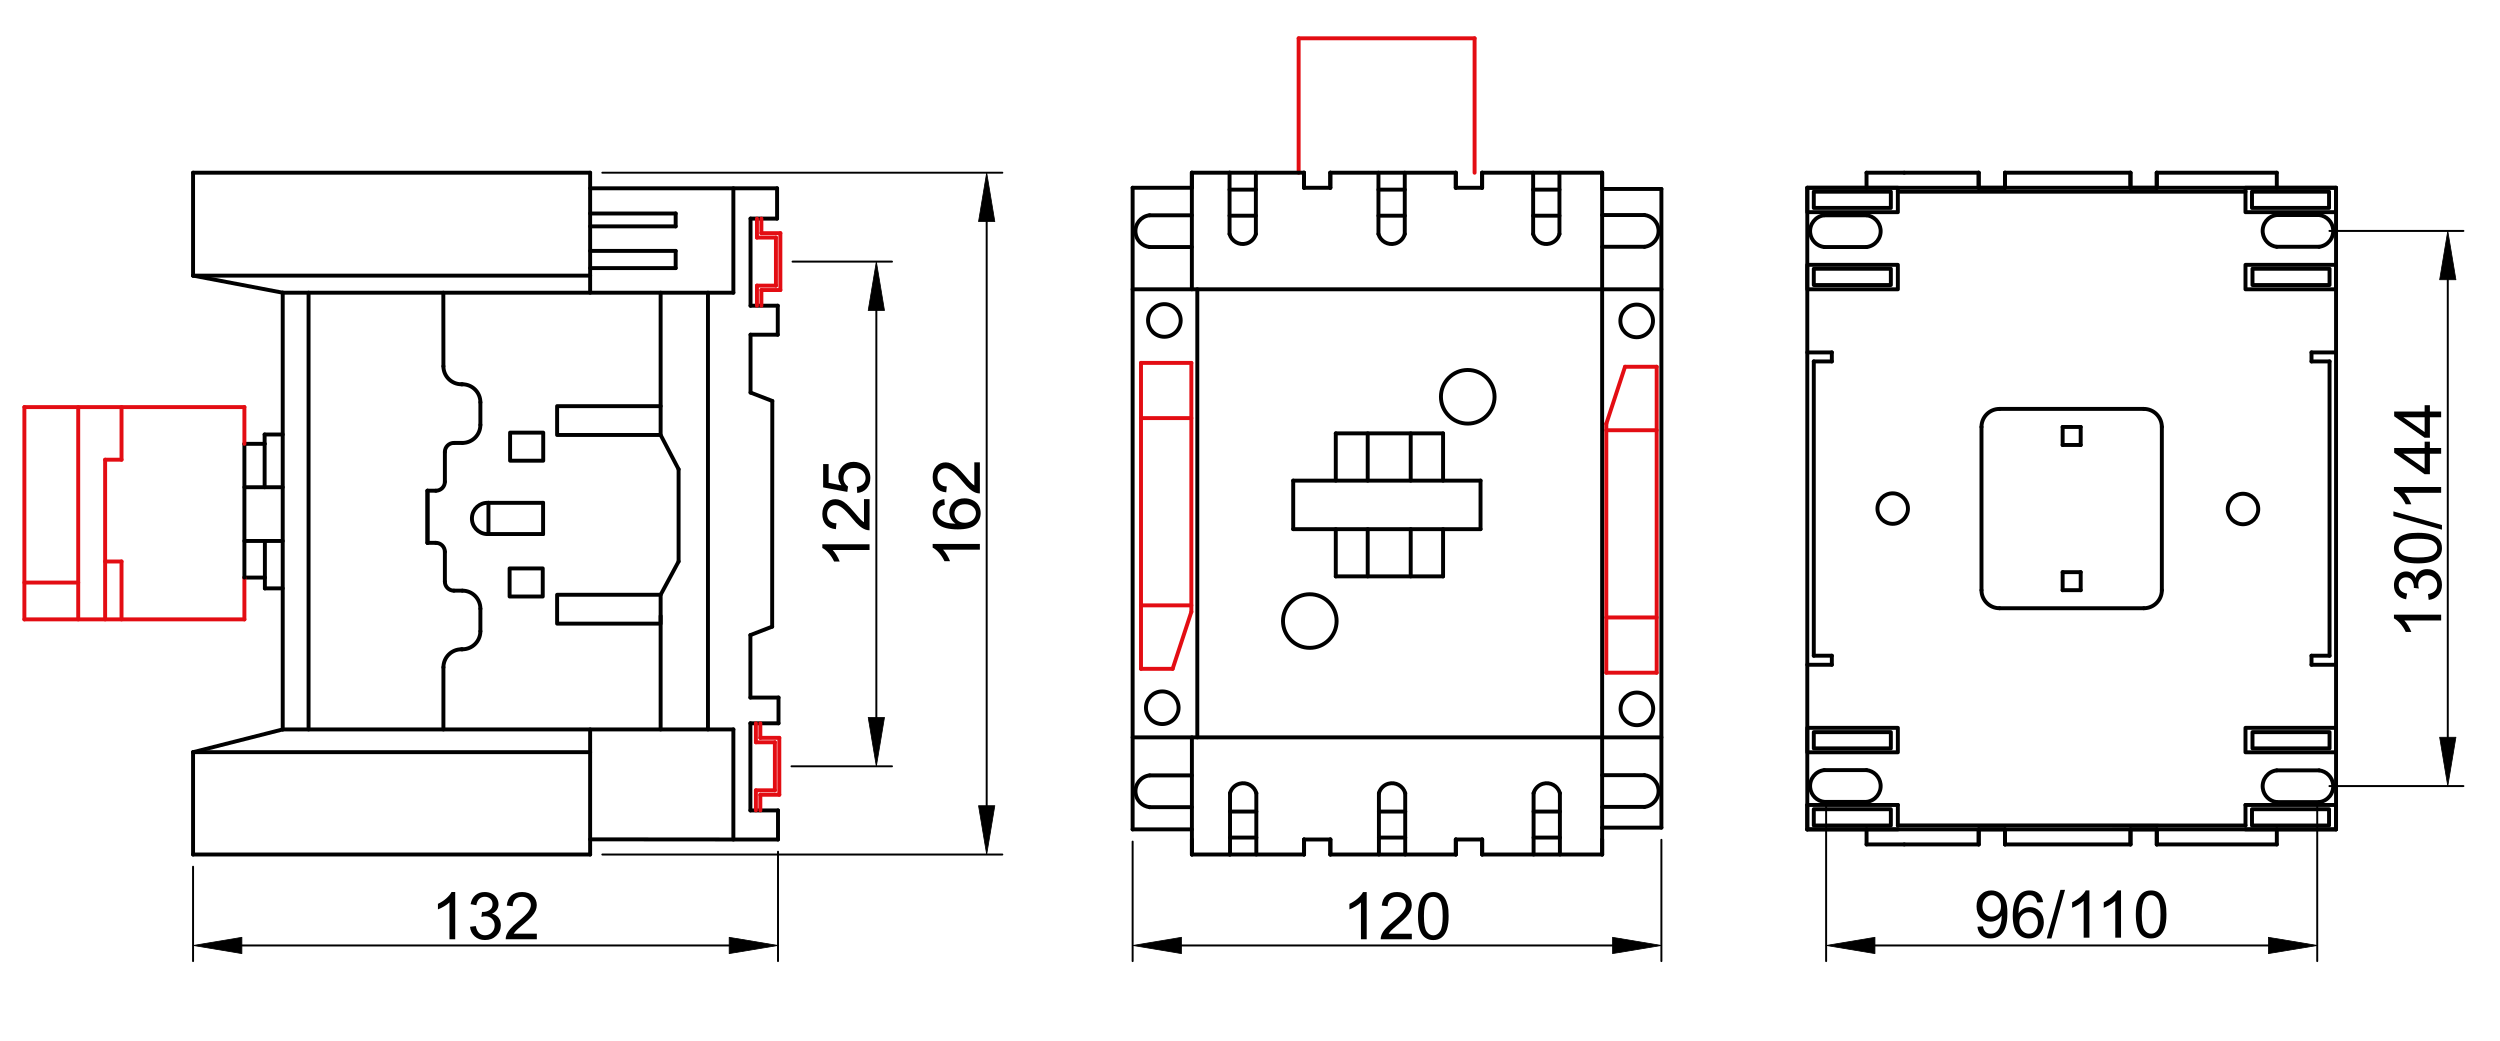 <?xml version="1.0" encoding="utf-8"?>
<!-- Generator: Adobe Illustrator 16.0.3, SVG Export Plug-In . SVG Version: 6.00 Build 0)  -->
<!DOCTYPE svg PUBLIC "-//W3C//DTD SVG 1.1//EN" "http://www.w3.org/Graphics/SVG/1.1/DTD/svg11.dtd">
<svg version="1.1" id="Réteg_1" xmlns="http://www.w3.org/2000/svg" xmlns:xlink="http://www.w3.org/1999/xlink" x="0px" y="0px"
	 width="635.5px" height="264.5px" viewBox="0 0 635.5 264.5" enable-background="new 0 0 635.5 264.5" xml:space="preserve">
<line fill="none" stroke="#000000" stroke-width="0.5" stroke-linecap="round" stroke-linejoin="round" stroke-miterlimit="500" x1="153.115" y1="43.903" x2="254.788" y2="43.903"/>
<line fill="none" stroke="#000000" stroke-width="0.5" stroke-linecap="round" stroke-linejoin="round" stroke-miterlimit="500" x1="153.115" y1="217.219" x2="254.788" y2="217.219"/>
<line fill="none" stroke="#000000" stroke-width="0.5" stroke-linecap="round" stroke-linejoin="round" stroke-miterlimit="500" x1="250.815" y1="56.315" x2="250.815" y2="204.808"/>
<polygon stroke="#000000" stroke-width="0.2" stroke-linecap="round" stroke-linejoin="round" stroke-miterlimit="500" points="
	248.746,56.315 252.883,56.315 250.815,43.903 "/>
<polygon stroke="#000000" stroke-width="0.2" stroke-linecap="round" stroke-linejoin="round" stroke-miterlimit="500" points="
	248.746,204.808 252.883,204.808 250.815,217.219 "/>
<g>
	<path d="M249.082,138.264v1.464h-9.35c0.336,0.353,0.674,0.814,1.011,1.387c0.336,0.571,0.59,1.086,0.757,1.542h-1.417
		c-0.385-0.821-0.854-1.535-1.403-2.149c-0.548-0.611-1.081-1.045-1.598-1.299v-0.944H249.082L249.082,138.264z"/>
	<path d="M240.05,126.866l0.109,1.464c-0.573,0.13-0.99,0.316-1.25,0.556c-0.416,0.398-0.624,0.89-0.624,1.472
		c0,0.47,0.129,0.883,0.391,1.243c0.335,0.459,0.828,0.82,1.472,1.088c0.646,0.267,1.566,0.407,2.763,0.416
		c-0.54-0.352-0.938-0.784-1.198-1.296c-0.262-0.51-0.391-1.046-0.391-1.604c0-0.979,0.361-1.813,1.081-2.499
		c0.72-0.688,1.652-1.031,2.794-1.031c0.752,0,1.45,0.163,2.094,0.485c0.646,0.324,1.138,0.769,1.479,1.335
		c0.343,0.564,0.515,1.205,0.515,1.924c0,1.224-0.45,2.222-1.349,2.993c-0.9,0.771-2.384,1.158-4.448,1.158
		c-2.31,0-3.99-0.428-5.039-1.285c-0.913-0.745-1.37-1.753-1.37-3.017c0-0.942,0.264-1.716,0.789-2.317
		C238.396,127.347,239.124,126.986,240.05,126.866z M245.211,132.887c0.504,0,0.987-0.108,1.452-0.321
		c0.461-0.216,0.813-0.516,1.058-0.898c0.241-0.384,0.362-0.79,0.362-1.219c0-0.624-0.249-1.158-0.75-1.603
		c-0.5-0.441-1.18-0.665-2.041-0.665c-0.826,0-1.478,0.219-1.955,0.657c-0.475,0.439-0.713,0.994-0.713,1.668
		c0,0.662,0.239,1.226,0.713,1.688C243.813,132.655,244.438,132.887,245.211,132.887z"/>
	<path d="M247.671,117.521h1.411v7.908c-0.354,0.011-0.693-0.046-1.021-0.171c-0.539-0.202-1.068-0.526-1.588-0.971
		c-0.521-0.445-1.122-1.085-1.804-1.922c-1.068-1.297-1.912-2.177-2.532-2.637c-0.624-0.46-1.213-0.689-1.769-0.689
		c-0.583,0-1.072,0.209-1.471,0.626c-0.399,0.419-0.598,0.964-0.598,1.635c0,0.71,0.21,1.278,0.631,1.703
		c0.422,0.427,1.006,0.642,1.75,0.647l-0.151,1.504c-1.122-0.103-1.977-0.492-2.565-1.167c-0.588-0.676-0.882-1.583-0.882-2.72
		c0-1.15,0.318-2.06,0.954-2.728c0.636-0.67,1.425-1.006,2.365-1.006c0.478,0,0.949,0.098,1.412,0.294
		c0.461,0.198,0.949,0.522,1.46,0.977c0.51,0.455,1.211,1.209,2.102,2.263c0.739,0.88,1.241,1.448,1.504,1.7
		c0.264,0.254,0.528,0.461,0.795,0.627L247.671,117.521L247.671,117.521z"/>
</g>
<line fill="none" stroke="#000000" stroke-width="0.5" stroke-linecap="round" stroke-linejoin="round" stroke-miterlimit="500" x1="49.075" y1="220.322" x2="49.075" y2="244.308"/>
<line fill="none" stroke="#000000" stroke-width="0.5" stroke-linecap="round" stroke-linejoin="round" stroke-miterlimit="500" x1="197.769" y1="216.51" x2="197.769" y2="244.308"/>
<line fill="none" stroke="#000000" stroke-width="0.5" stroke-linecap="round" stroke-linejoin="round" stroke-miterlimit="500" x1="61.487" y1="240.338" x2="185.357" y2="240.338"/>
<polygon stroke="#000000" stroke-width="0.2" stroke-linecap="round" stroke-linejoin="round" stroke-miterlimit="500" points="
	61.487,238.268 61.487,242.404 49.075,240.338 "/>
<polygon stroke="#000000" stroke-width="0.2" stroke-linecap="round" stroke-linejoin="round" stroke-miterlimit="500" points="
	185.357,238.268 185.357,242.404 197.769,240.338 "/>
<g>
	<path d="M115.719,238.753h-1.465v-9.351c-0.353,0.339-0.815,0.674-1.389,1.012c-0.571,0.337-1.084,0.59-1.54,0.757v-1.418
		c0.817-0.388,1.534-0.854,2.147-1.401c0.612-0.549,1.046-1.082,1.302-1.598h0.943L115.719,238.753L115.719,238.753z"/>
	<path d="M119.481,235.594l1.465-0.192c0.167,0.827,0.453,1.426,0.854,1.79c0.404,0.367,0.897,0.549,1.485,0.549
		c0.695,0,1.28-0.239,1.752-0.718c0.473-0.478,0.711-1.07,0.711-1.776c0-0.672-0.221-1.227-0.662-1.665
		c-0.439-0.437-1.001-0.656-1.681-0.656c-0.277,0-0.623,0.053-1.034,0.163l0.162-1.286c0.098,0.01,0.177,0.018,0.238,0.018
		c0.626,0,1.189-0.165,1.69-0.49c0.5-0.326,0.752-0.827,0.752-1.506c0-0.539-0.184-0.983-0.547-1.337
		c-0.366-0.353-0.835-0.529-1.413-0.529c-0.57,0-1.046,0.179-1.427,0.537c-0.379,0.357-0.625,0.894-0.731,1.61l-1.465-0.261
		c0.178-0.981,0.585-1.742,1.221-2.28c0.636-0.542,1.426-0.811,2.371-0.811c0.652,0,1.251,0.139,1.801,0.418
		c0.549,0.28,0.968,0.661,1.257,1.144c0.29,0.485,0.438,0.997,0.438,1.54c0,0.517-0.141,0.986-0.417,1.409s-0.687,0.76-1.229,1.009
		c0.706,0.162,1.254,0.502,1.646,1.015c0.391,0.515,0.589,1.156,0.589,1.928c0,1.042-0.382,1.929-1.143,2.653
		c-0.762,0.725-1.723,1.088-2.885,1.088c-1.049,0-1.921-0.313-2.614-0.938C119.974,237.395,119.578,236.586,119.481,235.594z"/>
	<path d="M136.462,237.344v1.409h-7.909c-0.012-0.352,0.045-0.691,0.171-1.019c0.202-0.537,0.524-1.068,0.97-1.588
		c0.445-0.521,1.086-1.123,1.921-1.804c1.299-1.067,2.178-1.91,2.638-2.533c0.46-0.622,0.69-1.211,0.69-1.77
		c0-0.58-0.208-1.071-0.628-1.469c-0.417-0.398-0.962-0.6-1.633-0.6c-0.71,0-1.279,0.209-1.704,0.632
		c-0.426,0.422-0.643,1.004-0.646,1.749l-1.506-0.15c0.103-1.122,0.493-1.979,1.167-2.565c0.676-0.588,1.583-0.882,2.72-0.882
		c1.149,0,2.058,0.317,2.729,0.954c0.67,0.636,1.006,1.424,1.006,2.363c0,0.479-0.1,0.949-0.294,1.411
		c-0.198,0.464-0.523,0.949-0.979,1.461c-0.456,0.51-1.207,1.21-2.261,2.102c-0.883,0.739-1.449,1.24-1.699,1.504
		c-0.253,0.265-0.461,0.528-0.626,0.795L136.462,237.344L136.462,237.344z"/>
</g>
<line fill="none" stroke="#000000" stroke-linecap="round" stroke-linejoin="round" stroke-miterlimit="500" x1="62.126" y1="137.514" x2="71.867" y2="137.514"/>
<line fill="none" stroke="#000000" stroke-linecap="round" stroke-linejoin="round" stroke-miterlimit="500" x1="67.334" y1="149.57" x2="71.867" y2="149.57"/>
<line fill="none" stroke="#000000" stroke-linecap="round" stroke-linejoin="round" stroke-miterlimit="500" x1="67.334" y1="137.514" x2="67.334" y2="149.57"/>
<line fill="none" stroke="#000000" stroke-linecap="round" stroke-linejoin="round" stroke-miterlimit="500" x1="62.126" y1="146.813" x2="67.334" y2="146.813"/>
<line fill="none" stroke="#000000" stroke-linecap="round" stroke-linejoin="round" stroke-miterlimit="500" x1="67.269" y1="110.45" x2="67.269" y2="112.823"/>
<line fill="none" stroke="#000000" stroke-linecap="round" stroke-linejoin="round" stroke-miterlimit="500" x1="71.867" y1="110.45" x2="67.269" y2="110.45"/>
<line fill="none" stroke="#000000" stroke-linecap="round" stroke-linejoin="round" stroke-miterlimit="500" x1="62.126" y1="123.854" x2="71.867" y2="123.854"/>
<line fill="none" stroke="#000000" stroke-linecap="round" stroke-linejoin="round" stroke-miterlimit="500" x1="67.269" y1="112.823" x2="67.269" y2="123.854"/>
<line fill="none" stroke="#000000" stroke-linecap="round" stroke-linejoin="round" stroke-miterlimit="500" x1="62.126" y1="112.823" x2="67.269" y2="112.823"/>
<line fill="none" stroke="#E30D13" stroke-linecap="round" stroke-linejoin="round" stroke-miterlimit="500" x1="30.89" y1="142.729" x2="30.89" y2="157.448"/>
<line fill="none" stroke="#E30D13" stroke-linecap="round" stroke-linejoin="round" stroke-miterlimit="500" x1="26.724" y1="142.729" x2="30.89" y2="142.729"/>
<line fill="none" stroke="#E30D13" stroke-linecap="round" stroke-linejoin="round" stroke-miterlimit="500" x1="26.724" y1="116.859" x2="26.724" y2="157.448"/>
<line fill="none" stroke="#E30D13" stroke-linecap="round" stroke-linejoin="round" stroke-miterlimit="500" x1="30.89" y1="116.859" x2="26.724" y2="116.859"/>
<line fill="none" stroke="#E30D13" stroke-linecap="round" stroke-linejoin="round" stroke-miterlimit="500" x1="30.89" y1="103.478" x2="30.89" y2="116.859"/>
<line fill="none" stroke="#E30D13" stroke-linecap="round" stroke-linejoin="round" stroke-miterlimit="500" x1="6.197" y1="148.083" x2="19.882" y2="148.083"/>
<line fill="none" stroke="#E30D13" stroke-linecap="round" stroke-linejoin="round" stroke-miterlimit="500" x1="19.882" y1="103.478" x2="19.882" y2="157.448"/>
<line fill="none" stroke="#E30D13" stroke-linecap="round" stroke-linejoin="round" stroke-miterlimit="500" x1="62.126" y1="103.478" x2="6.197" y2="103.478"/>
<line fill="none" stroke="#E30D13" stroke-linecap="round" stroke-linejoin="round" stroke-miterlimit="500" x1="62.126" y1="157.448" x2="62.126" y2="146.813"/>
<line fill="none" stroke="#E30D13" stroke-linecap="round" stroke-linejoin="round" stroke-miterlimit="500" x1="6.197" y1="157.448" x2="62.126" y2="157.448"/>
<line fill="none" stroke="#E30D13" stroke-linecap="round" stroke-linejoin="round" stroke-miterlimit="500" x1="6.197" y1="103.478" x2="6.197" y2="157.448"/>
<line fill="none" stroke="#000000" stroke-linecap="round" stroke-linejoin="round" stroke-miterlimit="500" x1="172.5" y1="142.727" x2="167.933" y2="151.194"/>
<line fill="none" stroke="#000000" stroke-linecap="round" stroke-linejoin="round" stroke-miterlimit="500" x1="172.5" y1="119.29" x2="172.5" y2="142.727"/>
<line fill="none" stroke="#000000" stroke-linecap="round" stroke-linejoin="round" stroke-miterlimit="500" x1="167.933" y1="110.573" x2="172.5" y2="119.29"/>
<line fill="none" stroke="#000000" stroke-linecap="round" stroke-linejoin="round" stroke-miterlimit="500" x1="167.933" y1="185.421" x2="167.933" y2="156.582"/>
<line fill="none" stroke="#000000" stroke-linecap="round" stroke-linejoin="round" stroke-miterlimit="500" x1="167.933" y1="103.242" x2="167.933" y2="74.403"/>
<rect x="141.617" y="151.194" fill="none" stroke="#000000" stroke-linecap="round" stroke-linejoin="round" stroke-miterlimit="500" width="26.316" height="7.33"/>
<rect x="141.617" y="103.242" fill="none" stroke="#000000" stroke-linecap="round" stroke-linejoin="round" stroke-miterlimit="500" width="26.316" height="7.331"/>
<rect x="129.543" y="144.495" fill="none" stroke="#000000" stroke-linecap="round" stroke-linejoin="round" stroke-miterlimit="500" width="8.422" height="7.138"/>
<rect x="129.666" y="109.973" fill="none" stroke="#000000" stroke-linecap="round" stroke-linejoin="round" stroke-miterlimit="500" width="8.421" height="7.136"/>
<path fill="none" stroke="#000000" stroke-linecap="round" stroke-linejoin="round" stroke-miterlimit="500" d="M124.163,127.821
	c-2.19-0.125-4.068,1.549-4.192,3.74c-0.126,2.191,1.548,4.066,3.739,4.194c0.151,0.008,0.303,0.008,0.454,0"/>
<line fill="none" stroke="#000000" stroke-linecap="round" stroke-linejoin="round" stroke-miterlimit="500" x1="124.163" y1="127.821" x2="138.053" y2="127.821"/>
<line fill="none" stroke="#000000" stroke-linecap="round" stroke-linejoin="round" stroke-miterlimit="500" x1="124.163" y1="135.756" x2="124.163" y2="127.821"/>
<line fill="none" stroke="#000000" stroke-linecap="round" stroke-linejoin="round" stroke-miterlimit="500" x1="138.053" y1="135.756" x2="124.163" y2="135.756"/>
<line fill="none" stroke="#000000" stroke-linecap="round" stroke-linejoin="round" stroke-miterlimit="500" x1="138.053" y1="127.821" x2="138.053" y2="135.756"/>
<line fill="none" stroke="#000000" stroke-linecap="round" stroke-linejoin="round" stroke-miterlimit="500" x1="112.714" y1="185.421" x2="112.718" y2="169.633"/>
<line fill="none" stroke="#000000" stroke-linecap="round" stroke-linejoin="round" stroke-miterlimit="500" x1="117.303" y1="165.05" x2="117.527" y2="165.05"/>
<line fill="none" stroke="#000000" stroke-linecap="round" stroke-linejoin="round" stroke-miterlimit="500" x1="122.113" y1="160.466" x2="122.113" y2="154.727"/>
<line fill="none" stroke="#000000" stroke-linecap="round" stroke-linejoin="round" stroke-miterlimit="500" x1="117.527" y1="150.144" x2="115.381" y2="150.144"/>
<line fill="none" stroke="#000000" stroke-linecap="round" stroke-linejoin="round" stroke-miterlimit="500" x1="113.088" y1="147.85" x2="113.088" y2="140.285"/>
<line fill="none" stroke="#000000" stroke-linecap="round" stroke-linejoin="round" stroke-miterlimit="500" x1="108.668" y1="137.994" x2="108.668" y2="124.741"/>
<line fill="none" stroke="#000000" stroke-linecap="round" stroke-linejoin="round" stroke-miterlimit="500" x1="108.668" y1="124.741" x2="108.668" y2="137.994"/>
<line fill="none" stroke="#000000" stroke-linecap="round" stroke-linejoin="round" stroke-miterlimit="500" x1="113.088" y1="114.885" x2="113.088" y2="122.449"/>
<line fill="none" stroke="#000000" stroke-linecap="round" stroke-linejoin="round" stroke-miterlimit="500" x1="117.527" y1="112.594" x2="115.381" y2="112.594"/>
<line fill="none" stroke="#000000" stroke-linecap="round" stroke-linejoin="round" stroke-miterlimit="500" x1="122.113" y1="102.269" x2="122.113" y2="108.009"/>
<line fill="none" stroke="#000000" stroke-linecap="round" stroke-linejoin="round" stroke-miterlimit="500" x1="117.3" y1="97.685" x2="117.527" y2="97.685"/>
<line fill="none" stroke="#000000" stroke-linecap="round" stroke-linejoin="round" stroke-miterlimit="500" x1="112.695" y1="74.403" x2="112.716" y2="93.104"/>
<line fill="none" stroke="#000000" stroke-linecap="round" stroke-linejoin="round" stroke-miterlimit="500" x1="196.32" y1="101.931" x2="196.283" y2="159.295"/>
<line fill="none" stroke="#000000" stroke-linecap="round" stroke-linejoin="round" stroke-miterlimit="500" x1="190.752" y1="161.436" x2="196.283" y2="159.295"/>
<line fill="none" stroke="#000000" stroke-linecap="round" stroke-linejoin="round" stroke-miterlimit="500" x1="78.438" y1="74.403" x2="78.438" y2="185.421"/>
<line fill="none" stroke="#000000" stroke-linecap="round" stroke-linejoin="round" stroke-miterlimit="500" x1="179.964" y1="74.403" x2="179.964" y2="185.421"/>
<line fill="none" stroke="#000000" stroke-linecap="round" stroke-linejoin="round" stroke-miterlimit="500" x1="190.752" y1="177.318" x2="190.752" y2="161.436"/>
<line fill="none" stroke="#000000" stroke-linecap="round" stroke-linejoin="round" stroke-miterlimit="500" x1="197.897" y1="177.318" x2="190.752" y2="177.318"/>
<line fill="none" stroke="#000000" stroke-linecap="round" stroke-linejoin="round" stroke-miterlimit="500" x1="197.897" y1="183.86" x2="197.897" y2="177.318"/>
<line fill="none" stroke="#000000" stroke-linecap="round" stroke-linejoin="round" stroke-miterlimit="500" x1="190.752" y1="183.86" x2="197.897" y2="183.86"/>
<line fill="none" stroke="#000000" stroke-linecap="round" stroke-linejoin="round" stroke-miterlimit="500" x1="190.752" y1="206.007" x2="190.752" y2="183.86"/>
<line fill="none" stroke="#000000" stroke-linecap="round" stroke-linejoin="round" stroke-miterlimit="500" x1="197.769" y1="206.007" x2="190.752" y2="206.007"/>
<line fill="none" stroke="#000000" stroke-linecap="round" stroke-linejoin="round" stroke-miterlimit="500" x1="197.769" y1="213.407" x2="197.769" y2="206.007"/>
<line fill="none" stroke="#000000" stroke-linecap="round" stroke-linejoin="round" stroke-miterlimit="500" x1="150.012" y1="217.219" x2="150.012" y2="185.421"/>
<line fill="none" stroke="#000000" stroke-linecap="round" stroke-linejoin="round" stroke-miterlimit="500" x1="197.769" y1="213.407" x2="150.012" y2="213.362"/>
<line fill="none" stroke="#000000" stroke-linecap="round" stroke-linejoin="round" stroke-miterlimit="500" x1="186.422" y1="185.421" x2="186.422" y2="213.407"/>
<line fill="none" stroke="#000000" stroke-linecap="round" stroke-linejoin="round" stroke-miterlimit="500" x1="71.867" y1="185.421" x2="186.422" y2="185.421"/>
<line fill="none" stroke="#000000" stroke-linecap="round" stroke-linejoin="round" stroke-miterlimit="500" x1="49.075" y1="191.206" x2="150.012" y2="191.206"/>
<line fill="none" stroke="#000000" stroke-linecap="round" stroke-linejoin="round" stroke-miterlimit="500" x1="171.754" y1="68.149" x2="150.012" y2="68.149"/>
<line fill="none" stroke="#000000" stroke-linecap="round" stroke-linejoin="round" stroke-miterlimit="500" x1="171.754" y1="63.782" x2="171.754" y2="68.149"/>
<line fill="none" stroke="#000000" stroke-linecap="round" stroke-linejoin="round" stroke-miterlimit="500" x1="150.012" y1="63.782" x2="171.754" y2="63.782"/>
<line fill="none" stroke="#000000" stroke-linecap="round" stroke-linejoin="round" stroke-miterlimit="500" x1="171.754" y1="57.543" x2="150.012" y2="57.543"/>
<line fill="none" stroke="#000000" stroke-linecap="round" stroke-linejoin="round" stroke-miterlimit="500" x1="171.754" y1="54.269" x2="171.754" y2="57.543"/>
<line fill="none" stroke="#000000" stroke-linecap="round" stroke-linejoin="round" stroke-miterlimit="500" x1="150.012" y1="54.269" x2="171.754" y2="54.269"/>
<line fill="none" stroke="#000000" stroke-linecap="round" stroke-linejoin="round" stroke-miterlimit="500" x1="186.422" y1="74.403" x2="186.422" y2="47.863"/>
<line fill="none" stroke="#000000" stroke-linecap="round" stroke-linejoin="round" stroke-miterlimit="500" x1="71.867" y1="74.403" x2="186.422" y2="74.403"/>
<line fill="none" stroke="#000000" stroke-linecap="round" stroke-linejoin="round" stroke-miterlimit="500" x1="49.075" y1="70.064" x2="150.012" y2="70.064"/>
<line fill="none" stroke="#000000" stroke-linecap="round" stroke-linejoin="round" stroke-miterlimit="500" x1="190.788" y1="99.792" x2="196.32" y2="101.931"/>
<line fill="none" stroke="#000000" stroke-linecap="round" stroke-linejoin="round" stroke-miterlimit="500" x1="190.788" y1="85.08" x2="190.788" y2="99.792"/>
<line fill="none" stroke="#000000" stroke-linecap="round" stroke-linejoin="round" stroke-miterlimit="500" x1="197.709" y1="85.08" x2="190.788" y2="85.08"/>
<line fill="none" stroke="#000000" stroke-linecap="round" stroke-linejoin="round" stroke-miterlimit="500" x1="197.709" y1="77.714" x2="197.709" y2="85.08"/>
<line fill="none" stroke="#000000" stroke-linecap="round" stroke-linejoin="round" stroke-miterlimit="500" x1="190.788" y1="77.714" x2="197.709" y2="77.714"/>
<line fill="none" stroke="#000000" stroke-linecap="round" stroke-linejoin="round" stroke-miterlimit="500" x1="190.788" y1="55.569" x2="190.788" y2="77.714"/>
<line fill="none" stroke="#000000" stroke-linecap="round" stroke-linejoin="round" stroke-miterlimit="500" x1="197.534" y1="55.569" x2="190.788" y2="55.569"/>
<line fill="none" stroke="#000000" stroke-linecap="round" stroke-linejoin="round" stroke-miterlimit="500" x1="197.534" y1="47.863" x2="197.534" y2="55.569"/>
<line fill="none" stroke="#000000" stroke-linecap="round" stroke-linejoin="round" stroke-miterlimit="500" x1="150.012" y1="47.863" x2="197.534" y2="47.863"/>
<line fill="none" stroke="#000000" stroke-linecap="round" stroke-linejoin="round" stroke-miterlimit="500" x1="150.012" y1="43.903" x2="150.012" y2="74.403"/>
<line fill="none" stroke="#000000" stroke-linecap="round" stroke-linejoin="round" stroke-miterlimit="500" x1="49.075" y1="43.903" x2="150.012" y2="43.903"/>
<line fill="none" stroke="#000000" stroke-linecap="round" stroke-linejoin="round" stroke-miterlimit="500" x1="49.075" y1="70.064" x2="49.075" y2="43.903"/>
<line fill="none" stroke="#000000" stroke-linecap="round" stroke-linejoin="round" stroke-miterlimit="500" x1="71.867" y1="74.403" x2="49.075" y2="70.064"/>
<line fill="none" stroke="#000000" stroke-linecap="round" stroke-linejoin="round" stroke-miterlimit="500" x1="71.867" y1="185.421" x2="71.867" y2="74.403"/>
<line fill="none" stroke="#000000" stroke-linecap="round" stroke-linejoin="round" stroke-miterlimit="500" x1="49.075" y1="191.206" x2="71.867" y2="185.421"/>
<line fill="none" stroke="#000000" stroke-linecap="round" stroke-linejoin="round" stroke-miterlimit="500" x1="49.075" y1="217.219" x2="49.075" y2="191.206"/>
<line fill="none" stroke="#000000" stroke-linecap="round" stroke-linejoin="round" stroke-miterlimit="500" x1="150.012" y1="217.219" x2="49.075" y2="217.219"/>
<line fill="none" stroke="#E30D13" stroke-linecap="round" stroke-linejoin="round" stroke-miterlimit="500" x1="421.127" y1="171.001" x2="408.325" y2="171.001"/>
<line fill="none" stroke="#E30D13" stroke-linecap="round" stroke-linejoin="round" stroke-miterlimit="500" x1="421.127" y1="171.001" x2="421.127" y2="93.233"/>
<line fill="none" stroke="#E30D13" stroke-linecap="round" stroke-linejoin="round" stroke-miterlimit="500" x1="421.127" y1="93.233" x2="413.082" y2="93.233"/>
<line fill="none" stroke="#E30D13" stroke-linecap="round" stroke-linejoin="round" stroke-miterlimit="500" x1="413.082" y1="93.233" x2="408.325" y2="107.713"/>
<line fill="none" stroke="#E30D13" stroke-linecap="round" stroke-linejoin="round" stroke-miterlimit="500" x1="408.325" y1="107.713" x2="408.325" y2="171.001"/>
<line fill="none" stroke="#E30D13" stroke-linecap="round" stroke-linejoin="round" stroke-miterlimit="500" x1="421.127" y1="156.96" x2="408.325" y2="156.96"/>
<line fill="none" stroke="#E30D13" stroke-linecap="round" stroke-linejoin="round" stroke-miterlimit="500" x1="421.127" y1="109.371" x2="408.325" y2="109.371"/>
<line fill="none" stroke="#000000" stroke-width="0.5" stroke-linecap="round" stroke-linejoin="round" stroke-miterlimit="500" x1="287.915" y1="213.935" x2="287.915" y2="244.308"/>
<line fill="none" stroke="#000000" stroke-width="0.5" stroke-linecap="round" stroke-linejoin="round" stroke-miterlimit="500" x1="422.326" y1="213.482" x2="422.326" y2="244.308"/>
<line fill="none" stroke="#000000" stroke-width="0.5" stroke-linecap="round" stroke-linejoin="round" stroke-miterlimit="500" x1="300.327" y1="240.338" x2="409.914" y2="240.338"/>
<polygon stroke="#000000" stroke-width="0.2" stroke-linecap="round" stroke-linejoin="round" stroke-miterlimit="500" points="
	300.327,238.268 300.327,242.404 287.915,240.338 "/>
<polygon stroke="#000000" stroke-width="0.2" stroke-linecap="round" stroke-linejoin="round" stroke-miterlimit="500" points="
	409.914,238.268 409.914,242.404 422.326,240.338 "/>
<g>
	<path d="M347.417,238.756h-1.466v-9.35c-0.352,0.337-0.813,0.673-1.385,1.011c-0.572,0.336-1.087,0.59-1.543,0.758v-1.418
		c0.819-0.385,1.534-0.854,2.147-1.401c0.613-0.549,1.046-1.082,1.301-1.599h0.944L347.417,238.756L347.417,238.756z"/>
	<path d="M358.883,237.347v1.409h-7.908c-0.01-0.354,0.047-0.692,0.173-1.019c0.202-0.54,0.525-1.067,0.97-1.589
		c0.444-0.521,1.085-1.123,1.921-1.802c1.298-1.068,2.177-1.913,2.638-2.535c0.458-0.622,0.688-1.212,0.688-1.768
		c0-0.581-0.209-1.07-0.626-1.471c-0.419-0.398-0.963-0.599-1.636-0.599c-0.71,0-1.278,0.211-1.704,0.631
		c-0.425,0.423-0.64,1.006-0.646,1.751l-1.506-0.151c0.105-1.121,0.492-1.977,1.169-2.566c0.675-0.588,1.581-0.882,2.719-0.882
		c1.149,0,2.059,0.317,2.73,0.954c0.669,0.637,1.003,1.425,1.003,2.364c0,0.479-0.097,0.948-0.293,1.411
		c-0.197,0.461-0.521,0.949-0.978,1.46c-0.455,0.511-1.209,1.211-2.262,2.103c-0.882,0.738-1.45,1.24-1.7,1.504
		c-0.253,0.263-0.461,0.528-0.624,0.796h5.871V237.347z"/>
	<path d="M360.457,232.862c0-1.412,0.145-2.549,0.437-3.415c0.289-0.861,0.721-1.527,1.293-1.992
		c0.573-0.465,1.293-0.697,2.162-0.697c0.642,0,1.205,0.128,1.69,0.389c0.483,0.257,0.883,0.63,1.195,1.114
		c0.313,0.488,0.56,1.08,0.738,1.779c0.18,0.698,0.269,1.641,0.269,2.824c0,1.402-0.144,2.537-0.431,3.401
		c-0.288,0.863-0.719,1.528-1.292,1.997c-0.572,0.466-1.296,0.701-2.17,0.701c-1.151,0-2.055-0.412-2.711-1.233
		C360.851,236.73,360.457,235.109,360.457,232.862z M361.962,232.866c0,1.967,0.229,3.274,0.689,3.92
		c0.458,0.648,1.024,0.972,1.697,0.972c0.674,0,1.24-0.325,1.698-0.975c0.461-0.651,0.689-1.954,0.689-3.919
		c0-1.966-0.229-3.274-0.688-3.921c-0.457-0.646-1.029-0.97-1.716-0.97c-0.674,0-1.214,0.285-1.618,0.855
		C362.213,229.559,361.962,230.904,361.962,232.866z"/>
</g>
<line fill="none" stroke="#E30D13" stroke-linecap="round" stroke-linejoin="round" stroke-miterlimit="500" x1="290.04" y1="153.877" x2="302.841" y2="153.877"/>
<line fill="none" stroke="#E30D13" stroke-linecap="round" stroke-linejoin="round" stroke-miterlimit="500" x1="290.04" y1="106.288" x2="302.841" y2="106.288"/>
<line fill="none" stroke="#E30D13" stroke-linecap="round" stroke-linejoin="round" stroke-miterlimit="500" x1="302.841" y1="155.535" x2="302.841" y2="92.247"/>
<line fill="none" stroke="#E30D13" stroke-linecap="round" stroke-linejoin="round" stroke-miterlimit="500" x1="298.084" y1="170.015" x2="302.841" y2="155.535"/>
<line fill="none" stroke="#E30D13" stroke-linecap="round" stroke-linejoin="round" stroke-miterlimit="500" x1="290.04" y1="170.015" x2="298.084" y2="170.015"/>
<line fill="none" stroke="#E30D13" stroke-linecap="round" stroke-linejoin="round" stroke-miterlimit="500" x1="290.04" y1="92.247" x2="290.04" y2="170.015"/>
<line fill="none" stroke="#E30D13" stroke-linecap="round" stroke-linejoin="round" stroke-miterlimit="500" x1="290.04" y1="92.247" x2="302.841" y2="92.247"/>
<line fill="none" stroke="#000000" stroke-linecap="round" stroke-linejoin="round" stroke-miterlimit="500" x1="407.263" y1="62.736" x2="418.013" y2="62.736"/>
<path fill="none" stroke="#000000" stroke-linecap="round" stroke-linejoin="round" stroke-miterlimit="500" d="M418.013,62.736
	c2.229-0.261,3.827-2.279,3.568-4.509c-0.219-1.872-1.694-3.348-3.568-3.567"/>
<line fill="none" stroke="#000000" stroke-linecap="round" stroke-linejoin="round" stroke-miterlimit="500" x1="407.263" y1="54.661" x2="418.013" y2="54.661"/>
<line fill="none" stroke="#000000" stroke-linecap="round" stroke-linejoin="round" stroke-miterlimit="500" x1="407.263" y1="197.043" x2="418.013" y2="197.043"/>
<path fill="none" stroke="#000000" stroke-linecap="round" stroke-linejoin="round" stroke-miterlimit="500" d="M418.013,205.119
	c2.229-0.26,3.827-2.279,3.568-4.509c-0.219-1.873-1.694-3.35-3.568-3.567"/>
<line fill="none" stroke="#000000" stroke-linecap="round" stroke-linejoin="round" stroke-miterlimit="500" x1="407.263" y1="205.119" x2="418.013" y2="205.119"/>
<line fill="none" stroke="#000000" stroke-linecap="round" stroke-linejoin="round" stroke-miterlimit="500" x1="302.973" y1="62.796" x2="292.224" y2="62.796"/>
<path fill="none" stroke="#000000" stroke-linecap="round" stroke-linejoin="round" stroke-miterlimit="500" d="M292.224,54.722
	c-2.23,0.26-3.828,2.278-3.568,4.508c0.218,1.873,1.695,3.348,3.568,3.567"/>
<line fill="none" stroke="#000000" stroke-linecap="round" stroke-linejoin="round" stroke-miterlimit="500" x1="302.973" y1="54.722" x2="292.224" y2="54.722"/>
<path fill="none" stroke="#000000" stroke-linecap="round" stroke-linejoin="round" stroke-miterlimit="500" d="M292.232,197.106
	c-2.23,0.259-3.826,2.277-3.566,4.508c0.217,1.872,1.695,3.35,3.566,3.567"/>
<line fill="none" stroke="#000000" stroke-linecap="round" stroke-linejoin="round" stroke-miterlimit="500" x1="302.983" y1="205.182" x2="292.232" y2="205.182"/>
<line fill="none" stroke="#000000" stroke-linecap="round" stroke-linejoin="round" stroke-miterlimit="500" x1="302.983" y1="197.106" x2="292.232" y2="197.106"/>
<circle fill="none" stroke="#000000" stroke-linecap="round" stroke-linejoin="round" stroke-miterlimit="500" cx="295.983" cy="81.461" r="4.149"/>
<circle fill="none" stroke="#000000" stroke-linecap="round" stroke-linejoin="round" stroke-miterlimit="500" cx="416.045" cy="81.576" r="4.149"/>
<circle fill="none" stroke="#000000" stroke-linecap="round" stroke-linejoin="round" stroke-miterlimit="500" cx="416.097" cy="180.196" r="4.148"/>
<circle fill="none" stroke="#000000" stroke-linecap="round" stroke-linejoin="round" stroke-miterlimit="500" cx="295.451" cy="179.907" r="4.149"/>
<line fill="none" stroke="#000000" stroke-linecap="round" stroke-linejoin="round" stroke-miterlimit="500" x1="339.556" y1="134.508" x2="339.556" y2="146.515"/>
<line fill="none" stroke="#000000" stroke-linecap="round" stroke-linejoin="round" stroke-miterlimit="500" x1="339.556" y1="146.515" x2="366.828" y2="146.515"/>
<line fill="none" stroke="#000000" stroke-linecap="round" stroke-linejoin="round" stroke-miterlimit="500" x1="366.828" y1="146.515" x2="366.828" y2="134.508"/>
<line fill="none" stroke="#000000" stroke-linecap="round" stroke-linejoin="round" stroke-miterlimit="500" x1="347.672" y1="146.515" x2="347.672" y2="134.508"/>
<line fill="none" stroke="#000000" stroke-linecap="round" stroke-linejoin="round" stroke-miterlimit="500" x1="358.603" y1="146.515" x2="358.603" y2="134.508"/>
<line fill="none" stroke="#000000" stroke-linecap="round" stroke-linejoin="round" stroke-miterlimit="500" x1="358.603" y1="110.167" x2="358.603" y2="122.174"/>
<line fill="none" stroke="#000000" stroke-linecap="round" stroke-linejoin="round" stroke-miterlimit="500" x1="347.672" y1="110.167" x2="347.672" y2="122.174"/>
<line fill="none" stroke="#000000" stroke-linecap="round" stroke-linejoin="round" stroke-miterlimit="500" x1="366.828" y1="110.167" x2="366.828" y2="122.174"/>
<line fill="none" stroke="#000000" stroke-linecap="round" stroke-linejoin="round" stroke-miterlimit="500" x1="339.556" y1="110.167" x2="366.828" y2="110.167"/>
<line fill="none" stroke="#000000" stroke-linecap="round" stroke-linejoin="round" stroke-miterlimit="500" x1="339.556" y1="122.174" x2="339.556" y2="110.167"/>
<line fill="none" stroke="#000000" stroke-linecap="round" stroke-linejoin="round" stroke-miterlimit="500" x1="376.352" y1="122.174" x2="328.734" y2="122.174"/>
<line fill="none" stroke="#000000" stroke-linecap="round" stroke-linejoin="round" stroke-miterlimit="500" x1="376.352" y1="134.508" x2="376.352" y2="122.174"/>
<line fill="none" stroke="#000000" stroke-linecap="round" stroke-linejoin="round" stroke-miterlimit="500" x1="328.734" y1="134.508" x2="376.352" y2="134.508"/>
<line fill="none" stroke="#000000" stroke-linecap="round" stroke-linejoin="round" stroke-miterlimit="500" x1="328.734" y1="122.174" x2="328.734" y2="134.508"/>
<circle fill="none" stroke="#000000" stroke-linecap="round" stroke-linejoin="round" stroke-miterlimit="500" cx="373.102" cy="100.864" r="6.816"/>
<circle fill="none" stroke="#000000" stroke-linecap="round" stroke-linejoin="round" stroke-miterlimit="500" cx="332.953" cy="157.871" r="6.815"/>
<line fill="none" stroke="#000000" stroke-linecap="round" stroke-linejoin="round" stroke-miterlimit="500" x1="312.671" y1="217.219" x2="312.671" y2="201.624"/>
<line fill="none" stroke="#000000" stroke-linecap="round" stroke-linejoin="round" stroke-miterlimit="500" x1="319.358" y1="217.219" x2="319.358" y2="201.624"/>
<path fill="none" stroke="#000000" stroke-linecap="round" stroke-linejoin="round" stroke-miterlimit="500" d="M319.358,201.624
	c-0.52-1.845-2.438-2.92-4.286-2.401c-1.163,0.328-2.073,1.238-2.401,2.401"/>
<line fill="none" stroke="#000000" stroke-linecap="round" stroke-linejoin="round" stroke-miterlimit="500" x1="312.671" y1="212.915" x2="319.358" y2="212.915"/>
<line fill="none" stroke="#000000" stroke-linecap="round" stroke-linejoin="round" stroke-miterlimit="500" x1="312.671" y1="206.296" x2="319.358" y2="206.296"/>
<line fill="none" stroke="#000000" stroke-linecap="round" stroke-linejoin="round" stroke-miterlimit="500" x1="350.52" y1="206.296" x2="357.205" y2="206.296"/>
<line fill="none" stroke="#000000" stroke-linecap="round" stroke-linejoin="round" stroke-miterlimit="500" x1="350.52" y1="212.915" x2="357.205" y2="212.915"/>
<path fill="none" stroke="#000000" stroke-linecap="round" stroke-linejoin="round" stroke-miterlimit="500" d="M357.205,201.624
	c-0.52-1.845-2.437-2.92-4.284-2.401c-1.162,0.328-2.073,1.238-2.4,2.401"/>
<line fill="none" stroke="#000000" stroke-linecap="round" stroke-linejoin="round" stroke-miterlimit="500" x1="357.205" y1="217.219" x2="357.205" y2="201.624"/>
<line fill="none" stroke="#000000" stroke-linecap="round" stroke-linejoin="round" stroke-miterlimit="500" x1="350.52" y1="217.219" x2="350.52" y2="201.624"/>
<line fill="none" stroke="#000000" stroke-linecap="round" stroke-linejoin="round" stroke-miterlimit="500" x1="389.839" y1="206.296" x2="396.526" y2="206.296"/>
<line fill="none" stroke="#000000" stroke-linecap="round" stroke-linejoin="round" stroke-miterlimit="500" x1="389.839" y1="212.915" x2="396.526" y2="212.915"/>
<path fill="none" stroke="#000000" stroke-linecap="round" stroke-linejoin="round" stroke-miterlimit="500" d="M396.526,201.624
	c-0.521-1.845-2.438-2.92-4.283-2.401c-1.165,0.328-2.076,1.238-2.403,2.401"/>
<line fill="none" stroke="#000000" stroke-linecap="round" stroke-linejoin="round" stroke-miterlimit="500" x1="396.526" y1="217.219" x2="396.526" y2="201.624"/>
<line fill="none" stroke="#000000" stroke-linecap="round" stroke-linejoin="round" stroke-miterlimit="500" x1="389.839" y1="217.219" x2="389.839" y2="201.624"/>
<line fill="none" stroke="#000000" stroke-linecap="round" stroke-linejoin="round" stroke-miterlimit="500" x1="389.725" y1="43.903" x2="389.725" y2="59.498"/>
<line fill="none" stroke="#000000" stroke-linecap="round" stroke-linejoin="round" stroke-miterlimit="500" x1="396.41" y1="43.903" x2="396.41" y2="59.498"/>
<path fill="none" stroke="#000000" stroke-linecap="round" stroke-linejoin="round" stroke-miterlimit="500" d="M389.725,59.498
	c0.52,1.847,2.438,2.922,4.285,2.402c1.161-0.329,2.072-1.238,2.4-2.402"/>
<line fill="none" stroke="#000000" stroke-linecap="round" stroke-linejoin="round" stroke-miterlimit="500" x1="389.725" y1="48.208" x2="396.41" y2="48.208"/>
<line fill="none" stroke="#000000" stroke-linecap="round" stroke-linejoin="round" stroke-miterlimit="500" x1="389.725" y1="54.826" x2="396.41" y2="54.826"/>
<line fill="none" stroke="#000000" stroke-linecap="round" stroke-linejoin="round" stroke-miterlimit="500" x1="350.405" y1="43.903" x2="350.405" y2="59.498"/>
<line fill="none" stroke="#000000" stroke-linecap="round" stroke-linejoin="round" stroke-miterlimit="500" x1="357.091" y1="43.903" x2="357.091" y2="59.498"/>
<path fill="none" stroke="#000000" stroke-linecap="round" stroke-linejoin="round" stroke-miterlimit="500" d="M350.405,59.498
	c0.519,1.847,2.438,2.922,4.282,2.402c1.164-0.329,2.075-1.238,2.403-2.402"/>
<line fill="none" stroke="#000000" stroke-linecap="round" stroke-linejoin="round" stroke-miterlimit="500" x1="350.405" y1="48.208" x2="357.091" y2="48.208"/>
<line fill="none" stroke="#000000" stroke-linecap="round" stroke-linejoin="round" stroke-miterlimit="500" x1="350.405" y1="54.826" x2="357.091" y2="54.826"/>
<line fill="none" stroke="#000000" stroke-linecap="round" stroke-linejoin="round" stroke-miterlimit="500" x1="312.556" y1="54.826" x2="319.242" y2="54.826"/>
<line fill="none" stroke="#000000" stroke-linecap="round" stroke-linejoin="round" stroke-miterlimit="500" x1="312.556" y1="48.208" x2="319.242" y2="48.208"/>
<path fill="none" stroke="#000000" stroke-linecap="round" stroke-linejoin="round" stroke-miterlimit="500" d="M312.556,59.498
	c0.52,1.847,2.437,2.922,4.282,2.402c1.164-0.329,2.076-1.238,2.403-2.402"/>
<line fill="none" stroke="#000000" stroke-linecap="round" stroke-linejoin="round" stroke-miterlimit="500" x1="319.242" y1="43.903" x2="319.242" y2="59.498"/>
<line fill="none" stroke="#000000" stroke-linecap="round" stroke-linejoin="round" stroke-miterlimit="500" x1="312.556" y1="43.903" x2="312.556" y2="59.498"/>
<line fill="none" stroke="#E30D13" stroke-linecap="round" stroke-linejoin="round" stroke-miterlimit="500" x1="374.841" y1="9.742" x2="374.841" y2="43.903"/>
<line fill="none" stroke="#E30D13" stroke-linecap="round" stroke-linejoin="round" stroke-miterlimit="500" x1="330.115" y1="43.903" x2="330.115" y2="9.742"/>
<line fill="none" stroke="#000000" stroke-linecap="round" stroke-linejoin="round" stroke-miterlimit="500" x1="422.326" y1="48.034" x2="407.263" y2="48.034"/>
<line fill="none" stroke="#000000" stroke-linecap="round" stroke-linejoin="round" stroke-miterlimit="500" x1="422.326" y1="210.38" x2="407.263" y2="210.38"/>
<line fill="none" stroke="#000000" stroke-linecap="round" stroke-linejoin="round" stroke-miterlimit="500" x1="422.326" y1="48.034" x2="422.326" y2="210.38"/>
<line fill="none" stroke="#000000" stroke-linecap="round" stroke-linejoin="round" stroke-miterlimit="500" x1="407.263" y1="43.903" x2="407.263" y2="217.219"/>
<line fill="none" stroke="#000000" stroke-linecap="round" stroke-linejoin="round" stroke-miterlimit="500" x1="302.973" y1="43.903" x2="302.973" y2="73.538"/>
<line fill="none" stroke="#000000" stroke-linecap="round" stroke-linejoin="round" stroke-miterlimit="500" x1="287.915" y1="47.729" x2="302.973" y2="47.729"/>
<line fill="none" stroke="#000000" stroke-linecap="round" stroke-linejoin="round" stroke-miterlimit="500" x1="422.326" y1="73.538" x2="287.915" y2="73.538"/>
<line fill="none" stroke="#000000" stroke-linecap="round" stroke-linejoin="round" stroke-miterlimit="500" x1="304.355" y1="187.439" x2="304.355" y2="73.538"/>
<line fill="none" stroke="#000000" stroke-linecap="round" stroke-linejoin="round" stroke-miterlimit="500" x1="287.915" y1="187.439" x2="422.326" y2="187.439"/>
<line fill="none" stroke="#000000" stroke-linecap="round" stroke-linejoin="round" stroke-miterlimit="500" x1="302.983" y1="217.219" x2="302.983" y2="187.439"/>
<line fill="none" stroke="#000000" stroke-linecap="round" stroke-linejoin="round" stroke-miterlimit="500" x1="287.915" y1="210.832" x2="302.983" y2="210.832"/>
<line fill="none" stroke="#000000" stroke-linecap="round" stroke-linejoin="round" stroke-miterlimit="500" x1="287.915" y1="47.729" x2="287.915" y2="210.832"/>
<line fill="none" stroke="#E30D13" stroke-linecap="round" stroke-linejoin="round" stroke-miterlimit="500" x1="330.115" y1="9.742" x2="374.841" y2="9.742"/>
<line fill="none" stroke="#E30D13" stroke-linecap="round" stroke-linejoin="round" stroke-miterlimit="500" x1="192.419" y1="55.569" x2="192.419" y2="60.395"/>
<line fill="none" stroke="#E30D13" stroke-linecap="round" stroke-linejoin="round" stroke-miterlimit="500" x1="192.419" y1="60.395" x2="197.242" y2="60.395"/>
<line fill="none" stroke="#E30D13" stroke-linecap="round" stroke-linejoin="round" stroke-miterlimit="500" x1="197.242" y1="60.395" x2="197.242" y2="72.604"/>
<line fill="none" stroke="#E30D13" stroke-linecap="round" stroke-linejoin="round" stroke-miterlimit="500" x1="197.242" y1="72.604" x2="192.419" y2="72.604"/>
<line fill="none" stroke="#E30D13" stroke-linecap="round" stroke-linejoin="round" stroke-miterlimit="500" x1="192.419" y1="72.604" x2="192.419" y2="77.714"/>
<line fill="none" stroke="#E30D13" stroke-linecap="round" stroke-linejoin="round" stroke-miterlimit="500" x1="193.544" y1="73.728" x2="193.544" y2="77.714"/>
<line fill="none" stroke="#E30D13" stroke-linecap="round" stroke-linejoin="round" stroke-miterlimit="500" x1="198.366" y1="73.728" x2="193.544" y2="73.728"/>
<line fill="none" stroke="#E30D13" stroke-linecap="round" stroke-linejoin="round" stroke-miterlimit="500" x1="198.366" y1="59.271" x2="198.366" y2="73.738"/>
<line fill="none" stroke="#E30D13" stroke-linecap="round" stroke-linejoin="round" stroke-miterlimit="500" x1="193.544" y1="59.271" x2="198.366" y2="59.271"/>
<line fill="none" stroke="#E30D13" stroke-linecap="round" stroke-linejoin="round" stroke-miterlimit="500" x1="193.544" y1="55.569" x2="193.544" y2="59.271"/>
<line fill="none" stroke="#E30D13" stroke-linecap="round" stroke-linejoin="round" stroke-miterlimit="500" x1="198.099" y1="187.563" x2="198.099" y2="202.031"/>
<line fill="none" stroke="#E30D13" stroke-linecap="round" stroke-linejoin="round" stroke-miterlimit="500" x1="196.973" y1="188.688" x2="196.973" y2="200.896"/>
<line fill="none" stroke="#E30D13" stroke-linecap="round" stroke-linejoin="round" stroke-miterlimit="500" x1="192.149" y1="200.896" x2="192.149" y2="206.007"/>
<line fill="none" stroke="#E30D13" stroke-linecap="round" stroke-linejoin="round" stroke-miterlimit="500" x1="198.099" y1="202.021" x2="193.276" y2="202.021"/>
<line fill="none" stroke="#E30D13" stroke-linecap="round" stroke-linejoin="round" stroke-miterlimit="500" x1="193.276" y1="202.021" x2="193.276" y2="206.007"/>
<line fill="none" stroke="#E30D13" stroke-linecap="round" stroke-linejoin="round" stroke-miterlimit="500" x1="196.973" y1="200.896" x2="192.149" y2="200.896"/>
<line fill="none" stroke="#E30D13" stroke-linecap="round" stroke-linejoin="round" stroke-miterlimit="500" x1="192.149" y1="183.86" x2="192.149" y2="188.688"/>
<line fill="none" stroke="#E30D13" stroke-linecap="round" stroke-linejoin="round" stroke-miterlimit="500" x1="192.149" y1="188.688" x2="196.973" y2="188.688"/>
<line fill="none" stroke="#E30D13" stroke-linecap="round" stroke-linejoin="round" stroke-miterlimit="500" x1="193.276" y1="183.86" x2="193.276" y2="187.563"/>
<line fill="none" stroke="#E30D13" stroke-linecap="round" stroke-linejoin="round" stroke-miterlimit="500" x1="193.276" y1="187.563" x2="198.099" y2="187.563"/>
<line fill="none" stroke="#000000" stroke-width="0.5" stroke-linecap="round" stroke-linejoin="round" stroke-miterlimit="500" x1="201.47" y1="66.503" x2="226.738" y2="66.503"/>
<line fill="none" stroke="#000000" stroke-width="0.5" stroke-linecap="round" stroke-linejoin="round" stroke-miterlimit="500" x1="201.202" y1="194.797" x2="226.738" y2="194.797"/>
<line fill="none" stroke="#000000" stroke-width="0.5" stroke-linecap="round" stroke-linejoin="round" stroke-miterlimit="500" x1="222.767" y1="78.915" x2="222.767" y2="182.385"/>
<polygon stroke="#000000" stroke-width="0.2" stroke-linecap="round" stroke-linejoin="round" stroke-miterlimit="500" points="
	220.697,78.915 224.835,78.915 222.767,66.503 "/>
<polygon stroke="#000000" stroke-width="0.2" stroke-linecap="round" stroke-linejoin="round" stroke-miterlimit="500" points="
	220.697,182.385 224.835,182.385 222.767,194.797 "/>
<g>
	<path d="M221.036,138.353v1.465h-9.351c0.336,0.354,0.674,0.813,1.011,1.388c0.336,0.57,0.591,1.087,0.757,1.541h-1.417
		c-0.385-0.818-0.854-1.535-1.403-2.148c-0.549-0.612-1.081-1.045-1.598-1.3v-0.943h12V138.353z"/>
	<path d="M219.625,126.887h1.411v7.909c-0.354,0.011-0.693-0.046-1.021-0.171c-0.539-0.201-1.068-0.526-1.589-0.972
		c-0.52-0.444-1.122-1.085-1.803-1.922c-1.068-1.298-1.912-2.177-2.532-2.638c-0.624-0.46-1.213-0.688-1.769-0.688
		c-0.582,0-1.072,0.208-1.471,0.626s-0.599,0.962-0.599,1.635c0,0.711,0.21,1.278,0.632,1.703c0.422,0.426,1.006,0.642,1.75,0.646
		l-0.151,1.507c-1.121-0.104-1.977-0.493-2.565-1.169c-0.588-0.677-0.882-1.582-0.882-2.72c0-1.15,0.318-2.059,0.954-2.729
		s1.425-1.006,2.364-1.006c0.479,0,0.95,0.099,1.412,0.295c0.461,0.196,0.949,0.521,1.46,0.976c0.51,0.455,1.211,1.21,2.102,2.263
		c0.739,0.882,1.241,1.448,1.504,1.7c0.264,0.254,0.529,0.46,0.795,0.626L219.625,126.887L219.625,126.887z"/>
	<path d="M217.916,125.313l-0.109-1.546c0.741-0.112,1.297-0.376,1.671-0.787c0.373-0.412,0.559-0.911,0.559-1.502
		c0-0.71-0.267-1.307-0.798-1.79c-0.532-0.483-1.239-0.725-2.12-0.725c-0.836,0-1.497,0.232-1.981,0.697
		c-0.484,0.464-0.725,1.077-0.725,1.842c0,0.475,0.108,0.9,0.324,1.277c0.215,0.377,0.497,0.674,0.84,0.89l-0.192,1.382
		l-6.145-1.162v-5.925h1.396v4.761l3.229,0.641c-0.501-0.716-0.752-1.467-0.752-2.253c0-1.042,0.36-1.921,1.083-2.636
		c0.723-0.716,1.652-1.074,2.788-1.074c1.08,0,2.017,0.314,2.805,0.943c0.967,0.765,1.451,1.81,1.451,3.132
		c0,1.086-0.303,1.97-0.91,2.658C219.723,124.824,218.917,125.216,217.916,125.313z"/>
</g>
<line fill="none" stroke="#000000" stroke-linecap="round" stroke-linejoin="round" stroke-miterlimit="500" x1="474.471" y1="62.796" x2="463.721" y2="62.796"/>
<line fill="none" stroke="#000000" stroke-linecap="round" stroke-linejoin="round" stroke-miterlimit="500" x1="474.471" y1="54.722" x2="463.721" y2="54.722"/>
<line fill="none" stroke="#000000" stroke-linecap="round" stroke-linejoin="round" stroke-miterlimit="500" x1="459.413" y1="47.729" x2="593.822" y2="47.729"/>
<line fill="none" stroke="#000000" stroke-linecap="round" stroke-linejoin="round" stroke-miterlimit="500" x1="459.413" y1="210.832" x2="474.48" y2="210.832"/>
<line fill="none" stroke="#000000" stroke-linecap="round" stroke-linejoin="round" stroke-miterlimit="500" x1="459.413" y1="47.729" x2="459.413" y2="210.832"/>
<path fill="none" stroke="#000000" stroke-linecap="round" stroke-linejoin="round" stroke-miterlimit="500" d="M463.721,54.722
	c-2.231,0.26-3.826,2.278-3.567,4.508c0.217,1.873,1.694,3.348,3.567,3.567"/>
<line fill="none" stroke="#000000" stroke-linecap="round" stroke-linejoin="round" stroke-miterlimit="500" x1="593.822" y1="47.729" x2="593.822" y2="210.38"/>
<line fill="none" stroke="#000000" stroke-linecap="round" stroke-linejoin="round" stroke-miterlimit="500" x1="474.471" y1="43.903" x2="474.471" y2="47.729"/>
<line fill="none" stroke="#000000" stroke-linecap="round" stroke-linejoin="round" stroke-miterlimit="500" x1="593.822" y1="210.832" x2="578.76" y2="210.832"/>
<line fill="none" stroke="#000000" stroke-linecap="round" stroke-linejoin="round" stroke-miterlimit="500" x1="474.471" y1="43.903" x2="484.053" y2="43.903"/>
<line fill="none" stroke="#000000" stroke-linecap="round" stroke-linejoin="round" stroke-miterlimit="500" x1="502.976" y1="43.903" x2="502.976" y2="47.729"/>
<line fill="none" stroke="#000000" stroke-linecap="round" stroke-linejoin="round" stroke-miterlimit="500" x1="509.664" y1="43.903" x2="509.664" y2="47.729"/>
<line fill="none" stroke="#000000" stroke-linecap="round" stroke-linejoin="round" stroke-miterlimit="500" x1="578.76" y1="62.736" x2="589.511" y2="62.736"/>
<line fill="none" stroke="#000000" stroke-linecap="round" stroke-linejoin="round" stroke-miterlimit="500" x1="578.76" y1="54.661" x2="589.511" y2="54.661"/>
<path fill="none" stroke="#000000" stroke-linecap="round" stroke-linejoin="round" stroke-miterlimit="500" d="M589.511,62.736
	c2.229-0.261,3.826-2.279,3.566-4.509c-0.22-1.872-1.694-3.348-3.566-3.567"/>
<line fill="none" stroke="#000000" stroke-width="0.5" stroke-linecap="round" stroke-linejoin="round" stroke-miterlimit="500" x1="464.2" y1="204.246" x2="464.2" y2="244.308"/>
<line fill="none" stroke="#000000" stroke-width="0.5" stroke-linecap="round" stroke-linejoin="round" stroke-miterlimit="500" x1="589.039" y1="204.184" x2="589.039" y2="244.308"/>
<line fill="none" stroke="#000000" stroke-width="0.5" stroke-linecap="round" stroke-linejoin="round" stroke-miterlimit="500" x1="476.612" y1="240.338" x2="576.628" y2="240.338"/>
<polygon stroke="#000000" stroke-width="0.2" stroke-linecap="round" stroke-linejoin="round" stroke-miterlimit="500" points="
	476.612,238.268 476.612,242.404 464.2,240.338 "/>
<polygon stroke="#000000" stroke-width="0.2" stroke-linecap="round" stroke-linejoin="round" stroke-miterlimit="500" points="
	576.628,238.268 576.628,242.404 589.039,240.338 "/>
<g>
	<path d="M502.657,235.582l1.409-0.108c0.12,0.656,0.347,1.134,0.682,1.431c0.337,0.297,0.768,0.444,1.294,0.444
		c0.449,0,0.844-0.104,1.187-0.311c0.339-0.207,0.617-0.482,0.833-0.828c0.214-0.346,0.395-0.813,0.542-1.399
		c0.146-0.587,0.219-1.186,0.219-1.794c0-0.065-0.003-0.162-0.008-0.292c-0.293,0.467-0.692,0.847-1.201,1.136
		c-0.507,0.291-1.057,0.437-1.646,0.437c-0.987,0-1.821-0.359-2.506-1.076c-0.682-0.72-1.025-1.663-1.025-2.838
		c0-1.213,0.356-2.188,1.07-2.929c0.713-0.738,1.604-1.108,2.681-1.108c0.774,0,1.483,0.21,2.126,0.629
		c0.642,0.418,1.131,1.016,1.464,1.788c0.334,0.775,0.5,1.897,0.5,3.365c0,1.527-0.164,2.744-0.495,3.648s-0.823,1.594-1.476,2.065
		c-0.654,0.474-1.421,0.71-2.299,0.71c-0.934,0-1.694-0.261-2.285-0.777C503.13,237.254,502.776,236.523,502.657,235.582z
		 M508.65,230.31c0-0.842-0.223-1.511-0.667-2.006c-0.445-0.493-0.985-0.74-1.618-0.74c-0.655,0-1.222,0.267-1.703,0.799
		c-0.48,0.532-0.719,1.221-0.719,2.068c0,0.761,0.227,1.379,0.683,1.854s1.022,0.712,1.699,0.712c0.676,0,1.232-0.238,1.668-0.712
		C508.431,231.81,508.65,231.15,508.65,230.31z"/>
	<path d="M519.347,229.316l-1.465,0.108c-0.131-0.572-0.315-0.989-0.555-1.25c-0.399-0.416-0.89-0.624-1.472-0.624
		c-0.469,0-0.884,0.132-1.242,0.39c-0.46,0.338-0.821,0.831-1.089,1.475c-0.269,0.646-0.407,1.567-0.416,2.761
		c0.354-0.536,0.785-0.935,1.295-1.195c0.51-0.263,1.046-0.392,1.605-0.392c0.978,0,1.812,0.359,2.498,1.081
		c0.688,0.722,1.031,1.651,1.031,2.795c0,0.75-0.163,1.447-0.486,2.093c-0.324,0.644-0.768,1.138-1.333,1.481
		c-0.566,0.343-1.207,0.513-1.926,0.513c-1.223,0-2.219-0.449-2.993-1.351c-0.771-0.898-1.159-2.381-1.159-4.445
		c0-2.312,0.428-3.99,1.286-5.039c0.746-0.913,1.751-1.37,3.017-1.37c0.941,0,1.716,0.265,2.317,0.788
		C518.866,227.662,519.227,228.389,519.347,229.316z M513.325,234.474c0,0.506,0.108,0.992,0.322,1.453
		c0.216,0.462,0.515,0.814,0.898,1.057c0.385,0.241,0.79,0.363,1.219,0.363c0.624,0,1.158-0.25,1.603-0.751
		c0.442-0.501,0.665-1.18,0.665-2.04c0-0.825-0.219-1.478-0.657-1.954c-0.439-0.476-0.992-0.714-1.668-0.714
		c-0.663,0-1.226,0.238-1.688,0.714C513.557,233.078,513.325,233.703,513.325,234.474z"/>
	<path d="M520.287,238.552l3.462-12.343h1.182l-3.462,12.343H520.287z"/>
	<path d="M531.131,238.347h-1.465v-9.351c-0.353,0.336-0.813,0.673-1.388,1.012c-0.571,0.335-1.084,0.59-1.541,0.757v-1.418
		c0.82-0.386,1.534-0.853,2.146-1.401c0.614-0.549,1.047-1.082,1.302-1.599h0.943v12H531.131z"/>
	<path d="M539.166,238.347h-1.464v-9.351c-0.353,0.336-0.814,0.673-1.387,1.012c-0.572,0.335-1.086,0.59-1.542,0.757v-1.418
		c0.819-0.386,1.534-0.853,2.147-1.401s1.046-1.082,1.3-1.599h0.944L539.166,238.347L539.166,238.347z"/>
	<path d="M542.926,232.452c0-1.412,0.145-2.551,0.437-3.414c0.29-0.865,0.721-1.528,1.293-1.994
		c0.574-0.465,1.293-0.698,2.163-0.698c0.641,0,1.204,0.13,1.689,0.387c0.483,0.26,0.885,0.632,1.196,1.118
		c0.313,0.485,0.559,1.077,0.739,1.777c0.179,0.698,0.268,1.64,0.268,2.823c0,1.402-0.145,2.537-0.432,3.4
		c-0.288,0.863-0.719,1.529-1.292,1.998c-0.572,0.466-1.295,0.7-2.169,0.7c-1.152,0-2.056-0.41-2.712-1.231
		C543.319,236.319,542.926,234.697,542.926,232.452z M544.431,232.456c0,1.967,0.23,3.272,0.689,3.919
		c0.46,0.647,1.024,0.972,1.698,0.972c0.673,0,1.239-0.326,1.698-0.975c0.46-0.65,0.688-1.955,0.688-3.918
		c0-1.966-0.229-3.273-0.687-3.922c-0.457-0.646-1.03-0.969-1.716-0.969c-0.675,0-1.214,0.284-1.618,0.854
		C544.682,229.147,544.431,230.494,544.431,232.456z"/>
</g>
<line fill="none" stroke="#000000" stroke-width="0.5" stroke-linecap="round" stroke-linejoin="round" stroke-miterlimit="500" x1="592.144" y1="199.82" x2="626.196" y2="199.82"/>
<line fill="none" stroke="#000000" stroke-width="0.5" stroke-linecap="round" stroke-linejoin="round" stroke-miterlimit="500" x1="592.144" y1="58.699" x2="626.196" y2="58.699"/>
<line fill="none" stroke="#000000" stroke-width="0.5" stroke-linecap="round" stroke-linejoin="round" stroke-miterlimit="500" x1="622.225" y1="187.409" x2="622.225" y2="71.11"/>
<polygon stroke="#000000" stroke-width="0.2" stroke-linecap="round" stroke-linejoin="round" stroke-miterlimit="500" points="
	620.157,187.409 624.295,187.409 622.225,199.82 "/>
<polygon stroke="#000000" stroke-width="0.2" stroke-linecap="round" stroke-linejoin="round" stroke-miterlimit="500" points="
	620.157,71.11 624.295,71.11 622.225,58.699 "/>
<g>
	<path d="M620.539,156.252v1.465h-9.35c0.337,0.351,0.674,0.813,1.012,1.387c0.336,0.571,0.591,1.086,0.757,1.541h-1.418
		c-0.386-0.82-0.853-1.534-1.402-2.146c-0.549-0.614-1.081-1.046-1.598-1.301v-0.944L620.539,156.252L620.539,156.252z"/>
	<path d="M617.379,152.492l-0.19-1.465c0.827-0.168,1.426-0.453,1.79-0.855c0.365-0.402,0.549-0.896,0.549-1.482
		c0-0.697-0.24-1.28-0.718-1.753c-0.479-0.474-1.07-0.709-1.776-0.709c-0.672,0-1.229,0.221-1.667,0.659
		c-0.436,0.441-0.654,1.001-0.654,1.681c0,0.277,0.055,0.621,0.162,1.036l-1.286-0.164c0.011-0.098,0.018-0.177,0.018-0.236
		c0-0.626-0.164-1.19-0.489-1.692c-0.326-0.498-0.828-0.75-1.507-0.75c-0.539,0-0.985,0.183-1.336,0.546
		c-0.354,0.365-0.53,0.833-0.53,1.411c0,0.57,0.18,1.046,0.537,1.428c0.357,0.38,0.896,0.626,1.611,0.733l-0.261,1.465
		c-0.98-0.179-1.742-0.587-2.281-1.221c-0.541-0.636-0.81-1.426-0.81-2.373c0-0.651,0.141-1.251,0.418-1.798
		c0.282-0.55,0.662-0.969,1.145-1.261c0.484-0.289,0.997-0.435,1.539-0.435c0.517,0,0.986,0.138,1.411,0.415
		c0.421,0.278,0.759,0.687,1.009,1.23c0.161-0.707,0.501-1.256,1.014-1.648c0.515-0.389,1.156-0.585,1.929-0.585
		c1.042,0,1.929,0.381,2.652,1.14c0.726,0.762,1.088,1.725,1.088,2.888c0,1.049-0.313,1.919-0.938,2.613
		C619.185,152.001,618.373,152.396,617.379,152.492z"/>
	<path d="M614.646,143.22c-1.413,0-2.553-0.146-3.414-0.437c-0.865-0.291-1.529-0.722-1.994-1.294
		c-0.464-0.574-0.698-1.293-0.698-2.162c0-0.641,0.132-1.204,0.387-1.689c0.26-0.484,0.633-0.885,1.119-1.196
		c0.485-0.313,1.076-0.559,1.775-0.739c0.697-0.179,1.642-0.269,2.825-0.269c1.402,0,2.536,0.145,3.399,0.431
		c0.863,0.29,1.528,0.719,1.997,1.292c0.467,0.573,0.701,1.296,0.701,2.171c0,1.149-0.41,2.057-1.232,2.713
		C618.513,142.825,616.892,143.22,614.646,143.22z M614.649,141.714c1.967,0,3.273-0.229,3.919-0.689
		c0.648-0.458,0.973-1.024,0.973-1.697c0-0.675-0.326-1.241-0.976-1.699c-0.648-0.46-1.954-0.689-3.917-0.689
		c-1.967,0-3.273,0.229-3.921,0.687c-0.646,0.458-0.97,1.029-0.97,1.716c0,0.674,0.285,1.216,0.854,1.618
		C611.342,141.463,612.688,141.714,614.649,141.714z"/>
	<path d="M620.745,134.644l-12.342-3.461v-1.182l12.342,3.46V134.644z"/>
	<path d="M620.539,123.8v1.464h-9.35c0.337,0.352,0.674,0.814,1.012,1.388c0.336,0.57,0.591,1.085,0.757,1.54h-1.418
		c-0.386-0.82-0.853-1.534-1.402-2.146c-0.549-0.614-1.081-1.047-1.598-1.302V123.8H620.539z"/>
	<path d="M620.539,115.347h-2.859v5.2h-1.34l-7.745-5.459v-1.205h7.745v-1.614h1.34v1.614h2.859V115.347z M616.34,115.347h-5.402
		l5.402,3.758V115.347z"/>
	<path d="M620.539,106.073h-2.859v5.199h-1.34l-7.745-5.459v-1.204h7.745v-1.615h1.34v1.615h2.859V106.073z M616.34,106.073h-5.402
		l5.402,3.757V106.073z"/>
</g>
<line fill="none" stroke="#000000" stroke-linecap="round" stroke-linejoin="round" stroke-miterlimit="500" x1="484.053" y1="43.903" x2="502.976" y2="43.903"/>
<line fill="none" stroke="#000000" stroke-linecap="round" stroke-linejoin="round" stroke-miterlimit="500" x1="509.664" y1="43.903" x2="541.563" y2="43.903"/>
<line fill="none" stroke="#000000" stroke-linecap="round" stroke-linejoin="round" stroke-miterlimit="500" x1="548.248" y1="43.903" x2="578.76" y2="43.903"/>
<line fill="none" stroke="#000000" stroke-linecap="round" stroke-linejoin="round" stroke-miterlimit="500" x1="509.664" y1="43.903" x2="509.664" y2="47.729"/>
<line fill="none" stroke="#000000" stroke-linecap="round" stroke-linejoin="round" stroke-miterlimit="500" x1="509.664" y1="47.729" x2="502.976" y2="47.729"/>
<line fill="none" stroke="#000000" stroke-linecap="round" stroke-linejoin="round" stroke-miterlimit="500" x1="502.976" y1="47.729" x2="502.976" y2="43.903"/>
<line fill="none" stroke="#000000" stroke-linecap="round" stroke-linejoin="round" stroke-miterlimit="500" x1="548.248" y1="47.729" x2="541.563" y2="47.729"/>
<line fill="none" stroke="#000000" stroke-linecap="round" stroke-linejoin="round" stroke-miterlimit="500" x1="541.563" y1="43.903" x2="541.563" y2="47.729"/>
<line fill="none" stroke="#000000" stroke-linecap="round" stroke-linejoin="round" stroke-miterlimit="500" x1="541.563" y1="47.729" x2="541.563" y2="43.903"/>
<line fill="none" stroke="#000000" stroke-linecap="round" stroke-linejoin="round" stroke-miterlimit="500" x1="548.248" y1="43.903" x2="548.248" y2="47.729"/>
<line fill="none" stroke="#000000" stroke-linecap="round" stroke-linejoin="round" stroke-miterlimit="500" x1="548.248" y1="43.903" x2="548.248" y2="47.729"/>
<path fill="none" stroke="#000000" stroke-linecap="round" stroke-linejoin="round" stroke-miterlimit="500" d="M474.471,62.796
	c2.229-0.259,3.828-2.278,3.568-4.508c-0.22-1.872-1.695-3.348-3.568-3.567"/>
<path fill="none" stroke="#000000" stroke-linecap="round" stroke-linejoin="round" stroke-miterlimit="500" d="M578.76,54.661
	c-2.23,0.261-3.826,2.279-3.566,4.508c0.218,1.873,1.695,3.348,3.566,3.568"/>
<line fill="none" stroke="#000000" stroke-linecap="round" stroke-linejoin="round" stroke-miterlimit="500" x1="578.76" y1="43.903" x2="578.76" y2="47.729"/>
<line fill="none" stroke="#000000" stroke-linecap="round" stroke-linejoin="round" stroke-miterlimit="500" x1="338.166" y1="47.729" x2="331.479" y2="47.729"/>
<line fill="none" stroke="#000000" stroke-linecap="round" stroke-linejoin="round" stroke-miterlimit="500" x1="312.556" y1="43.903" x2="331.479" y2="43.903"/>
<line fill="none" stroke="#000000" stroke-linecap="round" stroke-linejoin="round" stroke-miterlimit="500" x1="302.973" y1="43.903" x2="302.973" y2="47.729"/>
<line fill="none" stroke="#000000" stroke-linecap="round" stroke-linejoin="round" stroke-miterlimit="500" x1="302.973" y1="43.903" x2="312.556" y2="43.903"/>
<line fill="none" stroke="#000000" stroke-linecap="round" stroke-linejoin="round" stroke-miterlimit="500" x1="331.479" y1="43.903" x2="331.479" y2="47.729"/>
<line fill="none" stroke="#000000" stroke-linecap="round" stroke-linejoin="round" stroke-miterlimit="500" x1="331.479" y1="47.729" x2="331.479" y2="43.903"/>
<line fill="none" stroke="#000000" stroke-linecap="round" stroke-linejoin="round" stroke-miterlimit="500" x1="376.749" y1="47.729" x2="370.063" y2="47.729"/>
<line fill="none" stroke="#000000" stroke-linecap="round" stroke-linejoin="round" stroke-miterlimit="500" x1="338.166" y1="43.903" x2="370.063" y2="43.903"/>
<line fill="none" stroke="#000000" stroke-linecap="round" stroke-linejoin="round" stroke-miterlimit="500" x1="338.166" y1="43.903" x2="338.166" y2="47.729"/>
<line fill="none" stroke="#000000" stroke-linecap="round" stroke-linejoin="round" stroke-miterlimit="500" x1="338.166" y1="43.903" x2="338.166" y2="47.729"/>
<line fill="none" stroke="#000000" stroke-linecap="round" stroke-linejoin="round" stroke-miterlimit="500" x1="370.063" y1="43.903" x2="370.063" y2="47.729"/>
<line fill="none" stroke="#000000" stroke-linecap="round" stroke-linejoin="round" stroke-miterlimit="500" x1="370.063" y1="47.729" x2="370.063" y2="43.903"/>
<line fill="none" stroke="#000000" stroke-linecap="round" stroke-linejoin="round" stroke-miterlimit="500" x1="376.749" y1="43.903" x2="407.263" y2="43.903"/>
<line fill="none" stroke="#000000" stroke-linecap="round" stroke-linejoin="round" stroke-miterlimit="500" x1="376.749" y1="43.903" x2="376.749" y2="47.729"/>
<line fill="none" stroke="#000000" stroke-linecap="round" stroke-linejoin="round" stroke-miterlimit="500" x1="376.749" y1="43.903" x2="376.749" y2="47.729"/>
<line fill="none" stroke="#000000" stroke-linecap="round" stroke-linejoin="round" stroke-miterlimit="500" x1="407.263" y1="43.903" x2="407.263" y2="47.729"/>
<line fill="none" stroke="#000000" stroke-linecap="round" stroke-linejoin="round" stroke-miterlimit="500" x1="338.176" y1="213.395" x2="331.49" y2="213.395"/>
<line fill="none" stroke="#000000" stroke-linecap="round" stroke-linejoin="round" stroke-miterlimit="500" x1="312.564" y1="217.219" x2="331.49" y2="217.219"/>
<line fill="none" stroke="#000000" stroke-linecap="round" stroke-linejoin="round" stroke-miterlimit="500" x1="302.983" y1="217.219" x2="302.983" y2="213.395"/>
<line fill="none" stroke="#000000" stroke-linecap="round" stroke-linejoin="round" stroke-miterlimit="500" x1="302.983" y1="217.219" x2="312.564" y2="217.219"/>
<line fill="none" stroke="#000000" stroke-linecap="round" stroke-linejoin="round" stroke-miterlimit="500" x1="331.49" y1="217.219" x2="331.49" y2="213.395"/>
<line fill="none" stroke="#000000" stroke-linecap="round" stroke-linejoin="round" stroke-miterlimit="500" x1="331.49" y1="213.395" x2="331.49" y2="217.219"/>
<line fill="none" stroke="#000000" stroke-linecap="round" stroke-linejoin="round" stroke-miterlimit="500" x1="376.76" y1="213.395" x2="370.074" y2="213.395"/>
<line fill="none" stroke="#000000" stroke-linecap="round" stroke-linejoin="round" stroke-miterlimit="500" x1="338.176" y1="217.219" x2="370.074" y2="217.219"/>
<line fill="none" stroke="#000000" stroke-linecap="round" stroke-linejoin="round" stroke-miterlimit="500" x1="338.176" y1="217.219" x2="338.176" y2="213.395"/>
<line fill="none" stroke="#000000" stroke-linecap="round" stroke-linejoin="round" stroke-miterlimit="500" x1="338.176" y1="217.219" x2="338.176" y2="213.395"/>
<line fill="none" stroke="#000000" stroke-linecap="round" stroke-linejoin="round" stroke-miterlimit="500" x1="370.074" y1="217.219" x2="370.074" y2="213.395"/>
<line fill="none" stroke="#000000" stroke-linecap="round" stroke-linejoin="round" stroke-miterlimit="500" x1="370.074" y1="213.395" x2="370.074" y2="217.219"/>
<line fill="none" stroke="#000000" stroke-linecap="round" stroke-linejoin="round" stroke-miterlimit="500" x1="376.76" y1="217.219" x2="407.271" y2="217.219"/>
<line fill="none" stroke="#000000" stroke-linecap="round" stroke-linejoin="round" stroke-miterlimit="500" x1="376.76" y1="217.219" x2="376.76" y2="213.395"/>
<line fill="none" stroke="#000000" stroke-linecap="round" stroke-linejoin="round" stroke-miterlimit="500" x1="376.76" y1="217.219" x2="376.76" y2="213.395"/>
<line fill="none" stroke="#000000" stroke-linecap="round" stroke-linejoin="round" stroke-miterlimit="500" x1="407.271" y1="217.219" x2="407.271" y2="213.395"/>
<line fill="none" stroke="#000000" stroke-linecap="round" stroke-linejoin="round" stroke-miterlimit="500" x1="509.672" y1="214.656" x2="541.571" y2="214.656"/>
<line fill="none" stroke="#000000" stroke-linecap="round" stroke-linejoin="round" stroke-miterlimit="500" x1="484.063" y1="214.656" x2="502.986" y2="214.656"/>
<line fill="none" stroke="#000000" stroke-linecap="round" stroke-linejoin="round" stroke-miterlimit="500" x1="474.48" y1="214.656" x2="484.063" y2="214.656"/>
<line fill="none" stroke="#000000" stroke-linecap="round" stroke-linejoin="round" stroke-miterlimit="500" x1="474.48" y1="214.656" x2="474.48" y2="210.832"/>
<line fill="none" stroke="#000000" stroke-linecap="round" stroke-linejoin="round" stroke-miterlimit="500" x1="509.672" y1="210.832" x2="502.986" y2="210.832"/>
<line fill="none" stroke="#000000" stroke-linecap="round" stroke-linejoin="round" stroke-miterlimit="500" x1="502.986" y1="214.656" x2="502.986" y2="210.832"/>
<line fill="none" stroke="#000000" stroke-linecap="round" stroke-linejoin="round" stroke-miterlimit="500" x1="502.986" y1="210.832" x2="502.986" y2="214.656"/>
<line fill="none" stroke="#000000" stroke-linecap="round" stroke-linejoin="round" stroke-miterlimit="500" x1="509.672" y1="214.656" x2="509.672" y2="210.832"/>
<line fill="none" stroke="#000000" stroke-linecap="round" stroke-linejoin="round" stroke-miterlimit="500" x1="509.672" y1="214.656" x2="509.672" y2="210.832"/>
<line fill="none" stroke="#000000" stroke-linecap="round" stroke-linejoin="round" stroke-miterlimit="500" x1="548.257" y1="214.656" x2="578.768" y2="214.656"/>
<line fill="none" stroke="#000000" stroke-linecap="round" stroke-linejoin="round" stroke-miterlimit="500" x1="548.257" y1="210.832" x2="541.571" y2="210.832"/>
<line fill="none" stroke="#000000" stroke-linecap="round" stroke-linejoin="round" stroke-miterlimit="500" x1="541.571" y1="214.656" x2="541.571" y2="210.832"/>
<line fill="none" stroke="#000000" stroke-linecap="round" stroke-linejoin="round" stroke-miterlimit="500" x1="541.571" y1="210.832" x2="541.571" y2="214.656"/>
<line fill="none" stroke="#000000" stroke-linecap="round" stroke-linejoin="round" stroke-miterlimit="500" x1="548.257" y1="214.656" x2="548.257" y2="210.832"/>
<line fill="none" stroke="#000000" stroke-linecap="round" stroke-linejoin="round" stroke-miterlimit="500" x1="548.257" y1="214.656" x2="548.257" y2="210.832"/>
<line fill="none" stroke="#000000" stroke-linecap="round" stroke-linejoin="round" stroke-miterlimit="500" x1="578.768" y1="214.656" x2="578.768" y2="210.832"/>
<line fill="none" stroke="#000000" stroke-linecap="round" stroke-linejoin="round" stroke-miterlimit="500" x1="578.76" y1="210.832" x2="474.48" y2="210.832"/>
<rect x="459.413" y="47.729" fill="none" stroke="#000000" stroke-linecap="round" stroke-linejoin="round" stroke-miterlimit="500" width="23.02" height="6.211"/>
<rect x="461.065" y="48.724" fill="none" stroke="#000000" stroke-linecap="round" stroke-linejoin="round" stroke-miterlimit="500" width="19.589" height="4.13"/>
<rect x="461.065" y="68.322" fill="none" stroke="#000000" stroke-linecap="round" stroke-linejoin="round" stroke-miterlimit="500" width="19.589" height="4.129"/>
<rect x="459.413" y="67.326" fill="none" stroke="#000000" stroke-linecap="round" stroke-linejoin="round" stroke-miterlimit="500" width="23.02" height="6.213"/>
<rect x="572.455" y="48.724" fill="none" stroke="#000000" stroke-linecap="round" stroke-linejoin="round" stroke-miterlimit="500" width="19.588" height="4.13"/>
<rect x="570.803" y="47.729" fill="none" stroke="#000000" stroke-linecap="round" stroke-linejoin="round" stroke-miterlimit="500" width="23.019" height="6.211"/>
<rect x="572.584" y="68.322" fill="none" stroke="#000000" stroke-linecap="round" stroke-linejoin="round" stroke-miterlimit="500" width="19.587" height="4.129"/>
<rect x="570.803" y="67.326" fill="none" stroke="#000000" stroke-linecap="round" stroke-linejoin="round" stroke-miterlimit="500" width="23.019" height="6.213"/>
<line fill="none" stroke="#000000" stroke-linecap="round" stroke-linejoin="round" stroke-miterlimit="500" x1="482.434" y1="48.724" x2="570.803" y2="48.724"/>
<rect x="459.413" y="185.022" fill="none" stroke="#000000" stroke-linecap="round" stroke-linejoin="round" stroke-miterlimit="500" width="23.02" height="6.212"/>
<rect x="461.065" y="186.108" fill="none" stroke="#000000" stroke-linecap="round" stroke-linejoin="round" stroke-miterlimit="500" width="19.589" height="4.13"/>
<rect x="461.065" y="205.707" fill="none" stroke="#000000" stroke-linecap="round" stroke-linejoin="round" stroke-miterlimit="500" width="19.589" height="4.129"/>
<line fill="none" stroke="#000000" stroke-linecap="round" stroke-linejoin="round" stroke-miterlimit="500" x1="474.471" y1="203.837" x2="463.721" y2="203.837"/>
<line fill="none" stroke="#000000" stroke-linecap="round" stroke-linejoin="round" stroke-miterlimit="500" x1="474.471" y1="195.763" x2="463.721" y2="195.763"/>
<path fill="none" stroke="#000000" stroke-linecap="round" stroke-linejoin="round" stroke-miterlimit="500" d="M463.721,195.763
	c-2.231,0.261-3.826,2.278-3.567,4.509c0.217,1.871,1.694,3.348,3.567,3.567"/>
<path fill="none" stroke="#000000" stroke-linecap="round" stroke-linejoin="round" stroke-miterlimit="500" d="M474.471,203.837
	c2.229-0.26,3.828-2.278,3.568-4.509c-0.22-1.871-1.695-3.349-3.568-3.566"/>
<rect x="572.584" y="186.108" fill="none" stroke="#000000" stroke-linecap="round" stroke-linejoin="round" stroke-miterlimit="500" width="19.587" height="4.13"/>
<rect x="570.803" y="185.022" fill="none" stroke="#000000" stroke-linecap="round" stroke-linejoin="round" stroke-miterlimit="500" width="23.019" height="6.212"/>
<rect x="572.455" y="205.707" fill="none" stroke="#000000" stroke-linecap="round" stroke-linejoin="round" stroke-miterlimit="500" width="19.588" height="4.129"/>
<line fill="none" stroke="#000000" stroke-linecap="round" stroke-linejoin="round" stroke-miterlimit="500" x1="578.76" y1="203.899" x2="589.511" y2="203.899"/>
<line fill="none" stroke="#000000" stroke-linecap="round" stroke-linejoin="round" stroke-miterlimit="500" x1="578.76" y1="195.824" x2="589.511" y2="195.824"/>
<path fill="none" stroke="#000000" stroke-linecap="round" stroke-linejoin="round" stroke-miterlimit="500" d="M578.76,195.824
	c-2.23,0.261-3.826,2.279-3.566,4.507c0.218,1.874,1.695,3.35,3.566,3.569"/>
<path fill="none" stroke="#000000" stroke-linecap="round" stroke-linejoin="round" stroke-miterlimit="500" d="M589.511,203.899
	c2.229-0.261,3.826-2.28,3.566-4.509c-0.22-1.873-1.694-3.349-3.566-3.566"/>
<line fill="none" stroke="#000000" stroke-linecap="round" stroke-linejoin="round" stroke-miterlimit="500" x1="482.434" y1="209.828" x2="570.803" y2="209.836"/>
<line fill="none" stroke="#000000" stroke-linecap="round" stroke-linejoin="round" stroke-miterlimit="500" x1="570.803" y1="209.836" x2="570.803" y2="204.619"/>
<line fill="none" stroke="#000000" stroke-linecap="round" stroke-linejoin="round" stroke-miterlimit="500" x1="570.803" y1="204.619" x2="593.822" y2="204.619"/>
<line fill="none" stroke="#000000" stroke-linecap="round" stroke-linejoin="round" stroke-miterlimit="500" x1="593.822" y1="204.619" x2="593.822" y2="210.832"/>
<line fill="none" stroke="#000000" stroke-linecap="round" stroke-linejoin="round" stroke-miterlimit="500" x1="593.822" y1="210.832" x2="570.803" y2="210.832"/>
<line fill="none" stroke="#000000" stroke-linecap="round" stroke-linejoin="round" stroke-miterlimit="500" x1="482.434" y1="210.832" x2="459.413" y2="210.832"/>
<line fill="none" stroke="#000000" stroke-linecap="round" stroke-linejoin="round" stroke-miterlimit="500" x1="459.413" y1="210.832" x2="459.413" y2="204.619"/>
<line fill="none" stroke="#000000" stroke-linecap="round" stroke-linejoin="round" stroke-miterlimit="500" x1="459.413" y1="204.619" x2="482.434" y2="204.619"/>
<line fill="none" stroke="#000000" stroke-linecap="round" stroke-linejoin="round" stroke-miterlimit="500" x1="482.434" y1="204.619" x2="482.434" y2="209.828"/>
<line fill="none" stroke="#000000" stroke-linecap="round" stroke-linejoin="round" stroke-miterlimit="500" x1="461.065" y1="166.684" x2="461.065" y2="91.875"/>
<line fill="none" stroke="#000000" stroke-linecap="round" stroke-linejoin="round" stroke-miterlimit="500" x1="592.17" y1="91.875" x2="592.17" y2="166.684"/>
<line fill="none" stroke="#000000" stroke-linecap="round" stroke-linejoin="round" stroke-miterlimit="500" x1="461.065" y1="166.684" x2="465.651" y2="166.684"/>
<line fill="none" stroke="#000000" stroke-linecap="round" stroke-linejoin="round" stroke-miterlimit="500" x1="465.651" y1="166.684" x2="465.651" y2="168.977"/>
<line fill="none" stroke="#000000" stroke-linecap="round" stroke-linejoin="round" stroke-miterlimit="500" x1="465.651" y1="168.977" x2="459.413" y2="168.977"/>
<line fill="none" stroke="#000000" stroke-linecap="round" stroke-linejoin="round" stroke-miterlimit="500" x1="461.065" y1="91.875" x2="465.651" y2="91.875"/>
<line fill="none" stroke="#000000" stroke-linecap="round" stroke-linejoin="round" stroke-miterlimit="500" x1="465.651" y1="91.875" x2="465.651" y2="89.584"/>
<line fill="none" stroke="#000000" stroke-linecap="round" stroke-linejoin="round" stroke-miterlimit="500" x1="465.651" y1="89.584" x2="459.413" y2="89.584"/>
<line fill="none" stroke="#000000" stroke-linecap="round" stroke-linejoin="round" stroke-miterlimit="500" x1="592.17" y1="91.875" x2="587.585" y2="91.875"/>
<line fill="none" stroke="#000000" stroke-linecap="round" stroke-linejoin="round" stroke-miterlimit="500" x1="587.585" y1="91.875" x2="587.585" y2="89.584"/>
<line fill="none" stroke="#000000" stroke-linecap="round" stroke-linejoin="round" stroke-miterlimit="500" x1="587.585" y1="89.584" x2="593.822" y2="89.584"/>
<line fill="none" stroke="#000000" stroke-linecap="round" stroke-linejoin="round" stroke-miterlimit="500" x1="592.17" y1="166.684" x2="587.585" y2="166.684"/>
<line fill="none" stroke="#000000" stroke-linecap="round" stroke-linejoin="round" stroke-miterlimit="500" x1="587.585" y1="166.684" x2="587.585" y2="168.977"/>
<line fill="none" stroke="#000000" stroke-linecap="round" stroke-linejoin="round" stroke-miterlimit="500" x1="587.585" y1="168.977" x2="593.822" y2="168.977"/>
<line fill="none" stroke="#000000" stroke-linecap="round" stroke-linejoin="round" stroke-miterlimit="500" x1="544.956" y1="154.611" x2="508.28" y2="154.611"/>
<line fill="none" stroke="#000000" stroke-linecap="round" stroke-linejoin="round" stroke-miterlimit="500" x1="549.541" y1="108.532" x2="549.541" y2="150.028"/>
<line fill="none" stroke="#000000" stroke-linecap="round" stroke-linejoin="round" stroke-miterlimit="500" x1="503.694" y1="150.028" x2="503.694" y2="108.532"/>
<line fill="none" stroke="#000000" stroke-linecap="round" stroke-linejoin="round" stroke-miterlimit="500" x1="544.956" y1="103.947" x2="508.28" y2="103.947"/>
<path fill="none" stroke="#000000" stroke-linecap="round" stroke-linejoin="round" stroke-miterlimit="500" d="M503.694,150.028
	c0,2.53,2.053,4.583,4.586,4.583"/>
<path fill="none" stroke="#000000" stroke-linecap="round" stroke-linejoin="round" stroke-miterlimit="500" d="M508.28,103.947
	c-2.533,0-4.586,2.052-4.586,4.585"/>
<path fill="none" stroke="#000000" stroke-linecap="round" stroke-linejoin="round" stroke-miterlimit="500" d="M544.956,154.611
	c2.531,0,4.585-2.053,4.585-4.583"/>
<path fill="none" stroke="#000000" stroke-linecap="round" stroke-linejoin="round" stroke-miterlimit="500" d="M549.541,108.532
	c0-2.533-2.054-4.585-4.585-4.585"/>
<line fill="none" stroke="#000000" stroke-linecap="round" stroke-linejoin="round" stroke-miterlimit="500" x1="524.325" y1="108.532" x2="524.325" y2="113.117"/>
<line fill="none" stroke="#000000" stroke-linecap="round" stroke-linejoin="round" stroke-miterlimit="500" x1="524.325" y1="113.117" x2="528.911" y2="113.117"/>
<line fill="none" stroke="#000000" stroke-linecap="round" stroke-linejoin="round" stroke-miterlimit="500" x1="528.911" y1="113.117" x2="528.911" y2="108.532"/>
<line fill="none" stroke="#000000" stroke-linecap="round" stroke-linejoin="round" stroke-miterlimit="500" x1="524.325" y1="108.532" x2="528.911" y2="108.532"/>
<line fill="none" stroke="#000000" stroke-linecap="round" stroke-linejoin="round" stroke-miterlimit="500" x1="524.325" y1="150.028" x2="528.911" y2="150.028"/>
<line fill="none" stroke="#000000" stroke-linecap="round" stroke-linejoin="round" stroke-miterlimit="500" x1="524.325" y1="145.444" x2="528.911" y2="145.444"/>
<line fill="none" stroke="#000000" stroke-linecap="round" stroke-linejoin="round" stroke-miterlimit="500" x1="524.325" y1="150.028" x2="524.325" y2="145.444"/>
<line fill="none" stroke="#000000" stroke-linecap="round" stroke-linejoin="round" stroke-miterlimit="500" x1="528.911" y1="145.444" x2="528.911" y2="150.028"/>
<circle fill="none" stroke="#000000" stroke-linecap="round" stroke-linejoin="round" stroke-miterlimit="500" cx="481.125" cy="129.28" r="3.877"/>
<circle fill="none" stroke="#000000" stroke-linecap="round" stroke-linejoin="round" stroke-miterlimit="500" cx="570.171" cy="129.387" r="3.877"/>
<line fill="none" stroke="#000000" stroke-linecap="round" stroke-linejoin="round" stroke-miterlimit="500" x1="62.126" y1="146.813" x2="62.126" y2="112.823"/>
<line fill="none" stroke="#E30D13" stroke-linecap="round" stroke-linejoin="round" stroke-miterlimit="500" x1="62.126" y1="112.823" x2="62.126" y2="103.478"/>
<path fill="none" stroke="#000000" stroke-linecap="round" stroke-linejoin="round" stroke-miterlimit="500" d="M122.113,102.269
	c0-2.533-2.052-4.584-4.585-4.584"/>
<path fill="none" stroke="#000000" stroke-linecap="round" stroke-linejoin="round" stroke-miterlimit="500" d="M112.716,93.104
	c0.003,2.531,2.053,4.58,4.583,4.58"/>
<path fill="none" stroke="#000000" stroke-linecap="round" stroke-linejoin="round" stroke-miterlimit="500" d="M117.527,112.594
	c2.533,0,4.585-2.052,4.585-4.585"/>
<path fill="none" stroke="#000000" stroke-linecap="round" stroke-linejoin="round" stroke-miterlimit="500" d="M117.303,165.05
	c-2.531,0-4.583,2.053-4.583,4.583"/>
<path fill="none" stroke="#000000" stroke-linecap="round" stroke-linejoin="round" stroke-miterlimit="500" d="M117.527,165.05
	c2.533,0,4.585-2.052,4.585-4.584"/>
<path fill="none" stroke="#000000" stroke-linecap="round" stroke-linejoin="round" stroke-miterlimit="500" d="M122.113,154.727
	c0-2.532-2.052-4.583-4.585-4.583"/>
<path fill="none" stroke="#000000" stroke-linecap="round" stroke-linejoin="round" stroke-miterlimit="500" d="M115.381,112.594
	c-1.267,0-2.293,1.026-2.293,2.292"/>
<path fill="none" stroke="#000000" stroke-linecap="round" stroke-linejoin="round" stroke-miterlimit="500" d="M113.088,147.85
	c0,1.268,1.026,2.294,2.293,2.294"/>
<line fill="none" stroke="#000000" stroke-linecap="round" stroke-linejoin="round" stroke-miterlimit="500" x1="108.668" y1="137.994" x2="110.796" y2="137.994"/>
<path fill="none" stroke="#000000" stroke-linecap="round" stroke-linejoin="round" stroke-miterlimit="500" d="M113.088,140.285
	c0-1.267-1.027-2.291-2.292-2.291"/>
<line fill="none" stroke="#000000" stroke-linecap="round" stroke-linejoin="round" stroke-miterlimit="500" x1="108.668" y1="124.741" x2="110.796" y2="124.741"/>
<path fill="none" stroke="#000000" stroke-linecap="round" stroke-linejoin="round" stroke-miterlimit="500" d="M110.796,124.741
	c1.266,0,2.292-1.026,2.292-2.292"/>
</svg>
